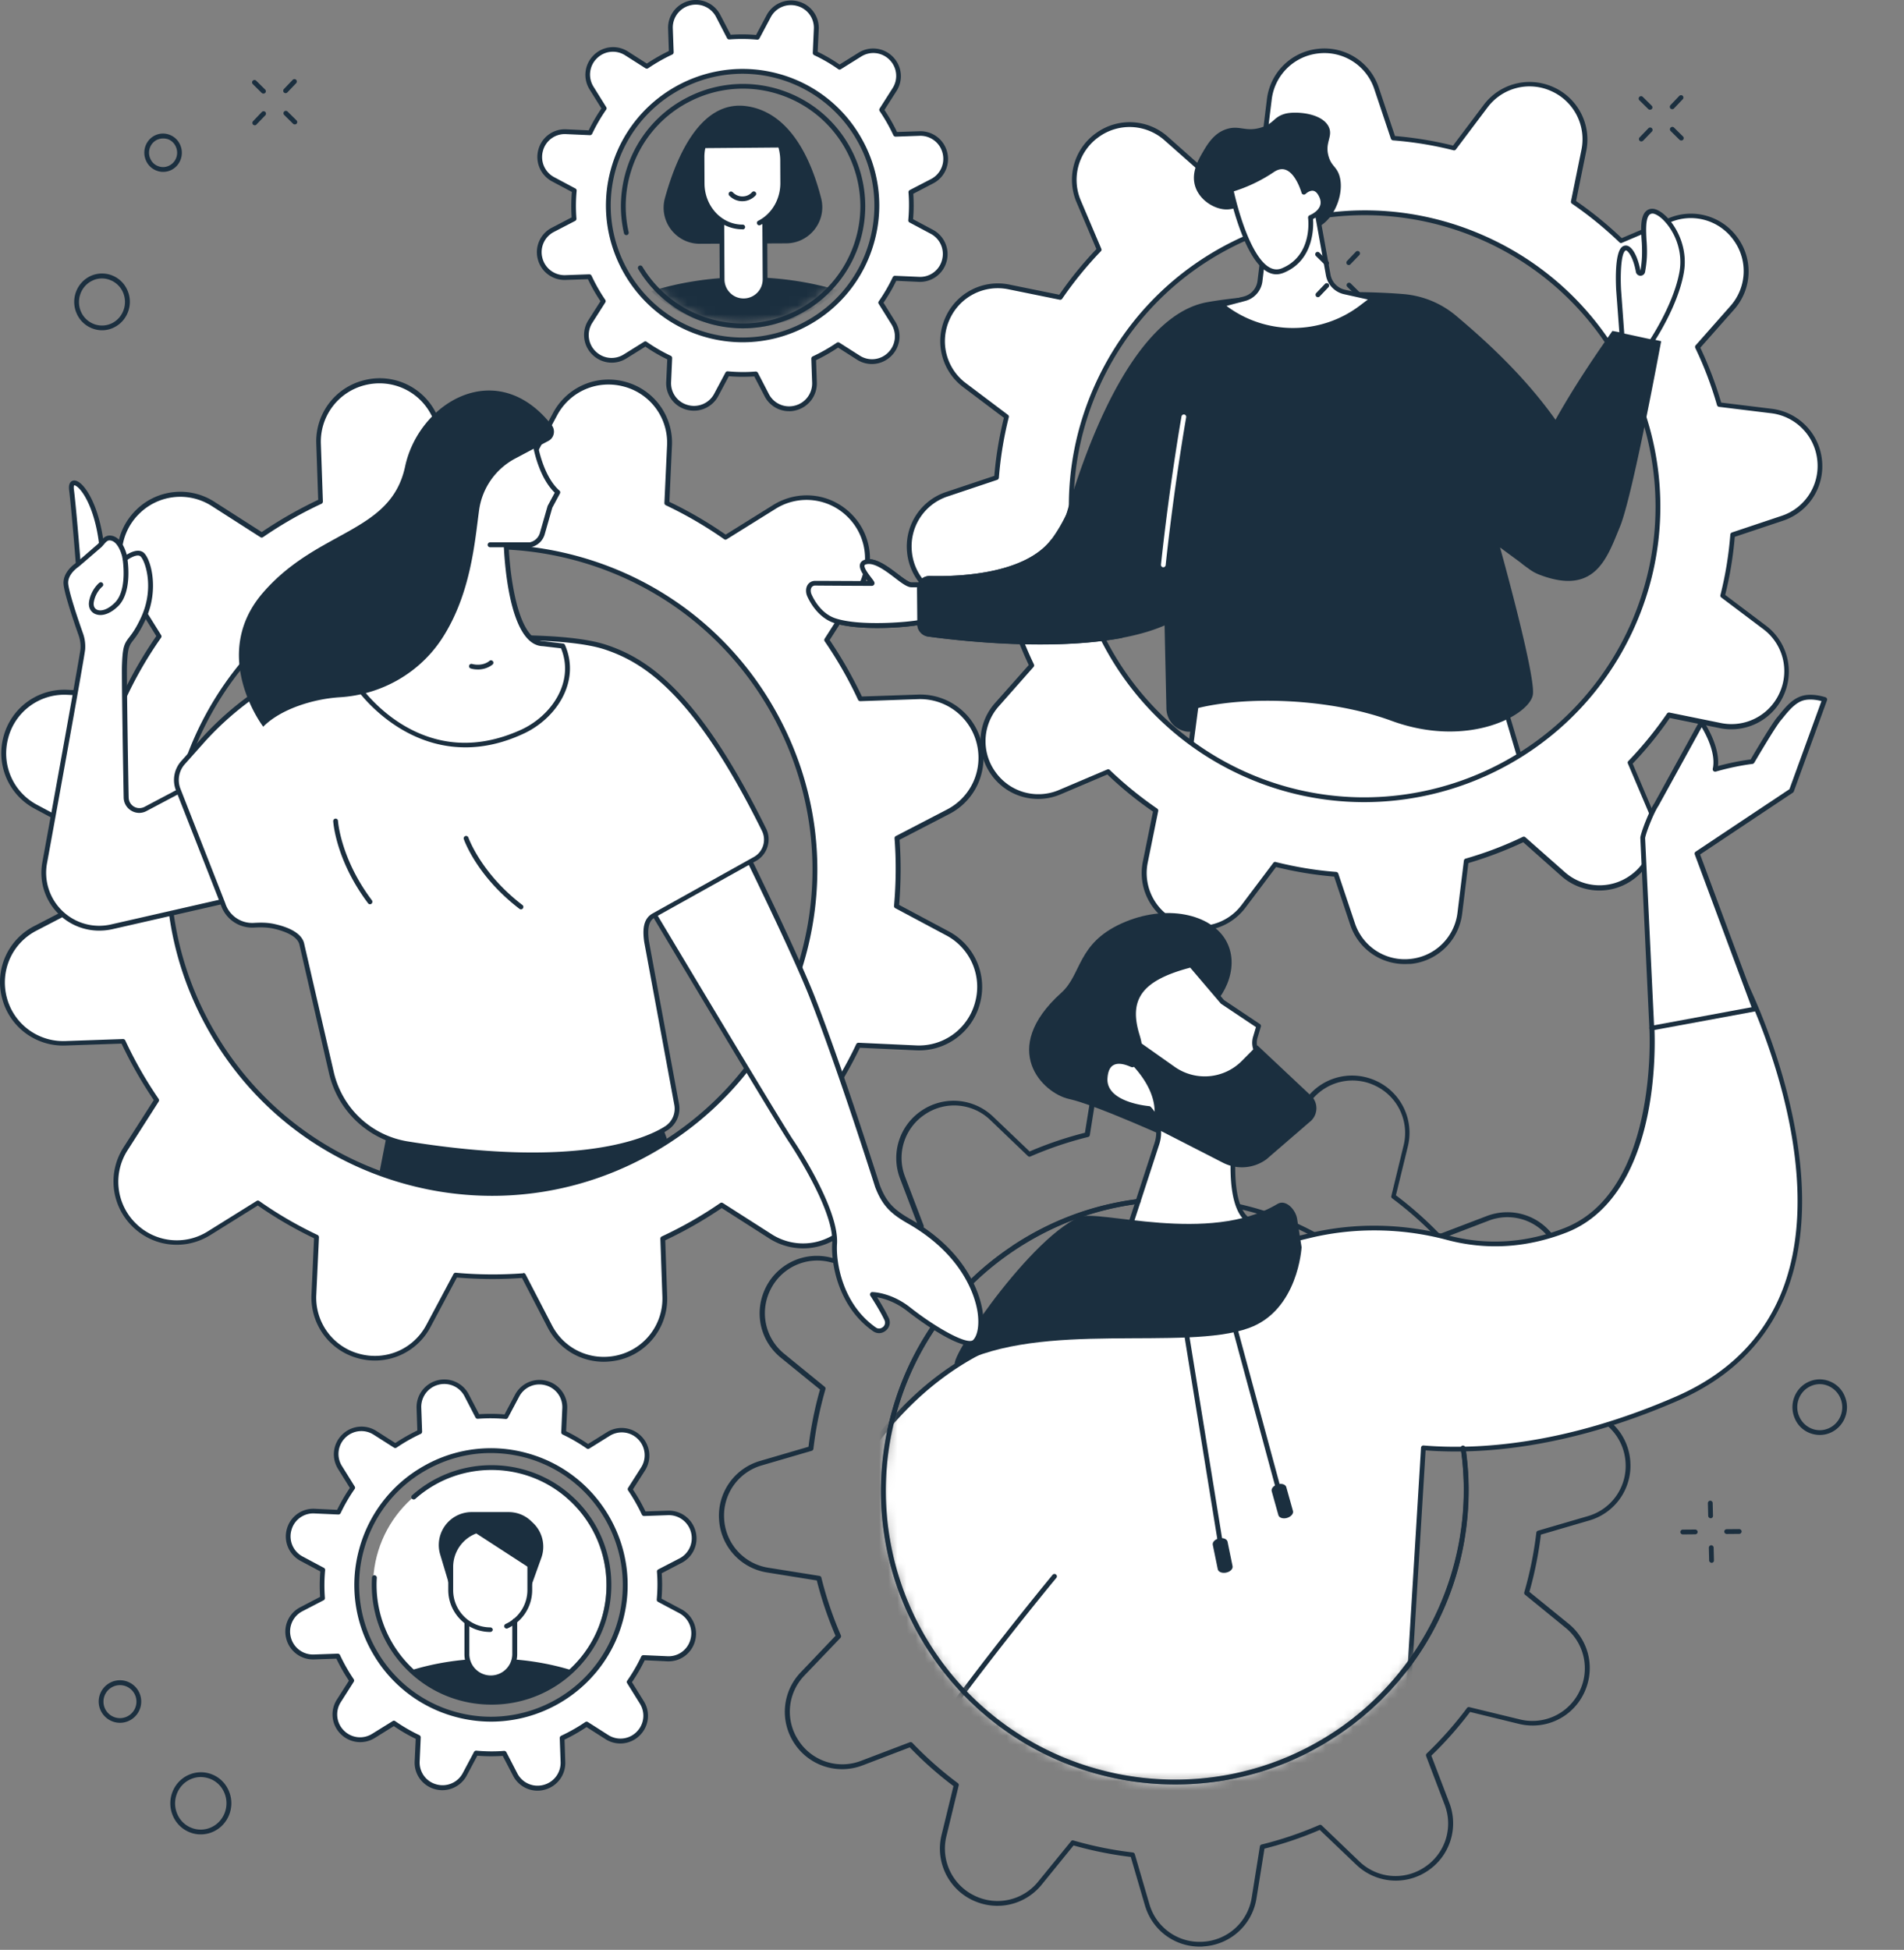 <svg xmlns="http://www.w3.org/2000/svg" width="209" height="214" fill="none" viewBox="0 0 209 214"><rect x="0" y="0" width="209" height="214" fill="#808080" stroke="none"/><path fill="#fff" d="m167.81 86.495-3.549-11.944-32.222-2.895-2.113 16.123c.011 0 33.028 6.981 37.884-1.284Z"/><path fill="#1B2F3F" d="M153.778 90.814c-10.578 0-23.058-2.592-23.899-2.767-.14-.023-.222-.151-.21-.292l2.113-16.122c.024-.14.152-.246.28-.234l32.223 2.895a.277.277 0 0 1 .233.187l3.549 11.944c.024.07.012.14-.023.21-1.88 3.175-7.705 4.18-14.266 4.18Zm-23.549-3.234c2.978.607 32.608 6.386 37.301-1.12l-3.455-11.664-31.791-2.848-2.055 15.632Z"/><path fill="#fff" d="m105.9 42.317 4.588 3.456a40.119 40.119 0 0 0-1.097 6.666l-5.441 1.822a6.058 6.058 0 0 0-4.11 6.362 6.07 6.07 0 0 0 5.301 5.418l5.709.7a40.86 40.86 0 0 0 2.393 6.316l-3.806 4.308a6.065 6.065 0 0 0-.385 7.565 6.054 6.054 0 0 0 7.297 2.032l5.277-2.242a40.304 40.304 0 0 0 5.242 4.261l-1.144 5.628a6.063 6.063 0 0 0 3.456 6.748 6.057 6.057 0 0 0 7.343-1.891l3.456-4.589c2.218.56 4.448.923 6.666 1.098l1.821 5.44a6.06 6.06 0 0 0 6.363 4.11 6.07 6.07 0 0 0 5.417-5.301l.701-5.709a40.856 40.856 0 0 0 6.316-2.393l4.308 3.806a6.064 6.064 0 0 0 7.565.385 6.053 6.053 0 0 0 2.031-7.296l-2.241-5.277a40.309 40.309 0 0 0 4.261-5.242l5.627 1.144a6.061 6.061 0 0 0 6.748-3.456 6.055 6.055 0 0 0-1.891-7.344l-4.588-3.455c.56-2.218.922-4.448 1.097-6.666l5.441-1.822a6.058 6.058 0 0 0 4.109-6.363 6.069 6.069 0 0 0-5.3-5.417l-5.709-.7a40.861 40.861 0 0 0-2.393-6.316l3.806-4.308a6.065 6.065 0 0 0 .385-7.565 6.054 6.054 0 0 0-7.297-2.032l-5.277 2.242a40.32 40.32 0 0 0-5.242-4.262l1.144-5.627a6.063 6.063 0 0 0-3.455-6.748 6.057 6.057 0 0 0-7.344 1.891l-3.456 4.589a40.096 40.096 0 0 0-6.666-1.098l-1.821-5.44a6.059 6.059 0 0 0-6.363-4.11 6.07 6.07 0 0 0-5.417 5.3l-.701 5.71a40.846 40.846 0 0 0-6.316 2.393L128 15.232a6.064 6.064 0 0 0-7.565-.385 6.053 6.053 0 0 0-2.031 7.296l2.241 5.277a40.378 40.378 0 0 0-4.261 5.242l-5.627-1.144a6.061 6.061 0 0 0-6.748 3.456 6.086 6.086 0 0 0 1.891 7.343Zm14.523.035c7.297-16.216 26.362-23.442 42.578-16.146 16.217 7.297 23.443 26.362 16.147 42.578C171.851 85 152.786 92.227 136.57 84.93c-16.217-7.296-23.455-26.361-16.147-42.578Z"/><path fill="#1B2F3F" d="M154.198 105.805a6.292 6.292 0 0 1-5.989-4.32l-1.763-5.277a40.53 40.53 0 0 1-6.374-1.05l-3.351 4.448c-1.786 2.381-4.939 3.187-7.659 1.973a6.3 6.3 0 0 1-3.607-7.04l1.109-5.464A39.741 39.741 0 0 1 121.555 85l-5.113 2.172a6.29 6.29 0 0 1-7.612-2.125 6.296 6.296 0 0 1 .397-7.892l3.701-4.168a41.28 41.28 0 0 1-2.289-6.024l-5.533-.677a6.31 6.31 0 0 1-5.534-5.65 6.3 6.3 0 0 1 4.296-6.644l5.277-1.763c.175-2.113.525-4.25 1.051-6.374l-4.448-3.35a6.307 6.307 0 0 1-1.973-7.66 6.294 6.294 0 0 1 7.04-3.607l5.463 1.11a39.747 39.747 0 0 1 4.075-5.01l-2.172-5.113a6.292 6.292 0 0 1 2.125-7.612 6.296 6.296 0 0 1 7.892.397l4.168 3.701a41.277 41.277 0 0 1 6.024-2.288l.678-5.534a6.308 6.308 0 0 1 5.65-5.534 6.287 6.287 0 0 1 6.643 4.296l1.763 5.277a40.31 40.31 0 0 1 6.374 1.051l3.351-4.448c1.786-2.382 4.939-3.187 7.659-1.973a6.3 6.3 0 0 1 3.607 7.04l-1.109 5.464a40.608 40.608 0 0 1 5.009 4.074l5.113-2.171a6.291 6.291 0 0 1 7.612 2.125 6.296 6.296 0 0 1-.397 7.892l-3.701 4.18a41.27 41.27 0 0 1 2.289 6.023l5.533.678a6.308 6.308 0 0 1 5.534 5.65 6.3 6.3 0 0 1-4.296 6.643l-5.277 1.763a40.455 40.455 0 0 1-1.051 6.374l4.448 3.351a6.307 6.307 0 0 1 1.973 7.659 6.3 6.3 0 0 1-7.04 3.607l-5.463-1.109a39.748 39.748 0 0 1-4.075 5.009l2.172 5.113a6.291 6.291 0 0 1-2.125 7.612 6.296 6.296 0 0 1-7.892-.397l-4.168-3.7a42.662 42.662 0 0 1-6.024 2.288l-.678 5.533a6.307 6.307 0 0 1-5.65 5.534c-.222 0-.432.012-.654.012Zm-14.22-11.208c.024 0 .047 0 .059.012 2.206.549 4.424.922 6.631 1.086a.284.284 0 0 1 .233.175l1.822 5.44a5.756 5.756 0 0 0 6.082 3.935 5.79 5.79 0 0 0 5.184-5.079l.7-5.709a.263.263 0 0 1 .187-.222 39.825 39.825 0 0 0 6.269-2.381.268.268 0 0 1 .292.035l4.308 3.806a5.77 5.77 0 0 0 7.239.362 5.768 5.768 0 0 0 1.949-6.982l-2.241-5.277a.233.233 0 0 1 .058-.28 40.93 40.93 0 0 0 4.238-5.207.263.263 0 0 1 .269-.105l5.627 1.144a5.782 5.782 0 0 0 6.456-3.304 5.754 5.754 0 0 0-1.81-7.017l-4.588-3.455c-.081-.059-.128-.175-.093-.269a39.49 39.49 0 0 0 1.086-6.631.282.282 0 0 1 .175-.234l5.44-1.82a5.765 5.765 0 0 0 3.935-6.083 5.789 5.789 0 0 0-5.079-5.184l-5.709-.7a.263.263 0 0 1-.222-.187 39.842 39.842 0 0 0-2.381-6.27.267.267 0 0 1 .035-.292l3.806-4.308a5.77 5.77 0 0 0 .362-7.238 5.769 5.769 0 0 0-6.982-1.95l-5.277 2.242a.234.234 0 0 1-.28-.058 41.014 41.014 0 0 0-5.207-4.238.261.261 0 0 1-.105-.269l1.144-5.627a5.78 5.78 0 0 0-3.304-6.456 5.755 5.755 0 0 0-7.017 1.81l-3.455 4.588c-.059.081-.175.128-.269.093a39.476 39.476 0 0 0-6.631-1.086.285.285 0 0 1-.234-.175l-1.821-5.44a5.764 5.764 0 0 0-6.082-3.935 5.787 5.787 0 0 0-5.184 5.079l-.701 5.709a.26.26 0 0 1-.186.221 39.788 39.788 0 0 0-6.27 2.382.268.268 0 0 1-.292-.035l-4.308-3.806a5.769 5.769 0 0 0-7.238-.362 5.768 5.768 0 0 0-1.95 6.982l2.242 5.277a.234.234 0 0 1-.058.28 40.931 40.931 0 0 0-4.238 5.207.264.264 0 0 1-.269.105l-5.627-1.144a5.78 5.78 0 0 0-6.456 3.304 5.754 5.754 0 0 0 1.809 7.016l4.588 3.456c.082.058.129.175.094.269a39.88 39.88 0 0 0-1.086 6.63.286.286 0 0 1-.175.234l-5.44 1.822a5.765 5.765 0 0 0-3.935 6.082 5.787 5.787 0 0 0 5.079 5.184l5.709.7a.261.261 0 0 1 .221.187 39.845 39.845 0 0 0 2.382 6.27.267.267 0 0 1-.035.291l-3.806 4.308a5.77 5.77 0 0 0-.362 7.239 5.769 5.769 0 0 0 6.982 1.95l5.277-2.242a.234.234 0 0 1 .28.058 41.014 41.014 0 0 0 5.207 4.238.263.263 0 0 1 .105.269l-1.144 5.627a5.78 5.78 0 0 0 3.304 6.456 5.754 5.754 0 0 0 7.016-1.81l3.456-4.588a.25.25 0 0 1 .21-.105Zm9.76-6.561c-4.448 0-8.966-.922-13.274-2.86-16.321-7.344-23.63-26.607-16.275-42.928 3.561-7.904 9.982-13.952 18.096-17.034 8.114-3.07 16.929-2.814 24.833.747 16.321 7.344 23.629 26.607 16.274 42.928-5.417 12.025-17.267 19.147-29.654 19.147Zm.059-64.422c-3.83 0-7.659.701-11.337 2.09-7.973 3.024-14.301 8.978-17.804 16.754-7.226 16.064-.046 35 16.018 42.239 16.065 7.227 35.001.047 42.24-16.018 7.226-16.064.046-35-16.018-42.24a31.958 31.958 0 0 0-13.099-2.825Z"/><path fill="#fff" d="M108.118 64.079s-3.608.129-8.056.117c-.934 0-3.456-3.012-5.067-2.499-1.155.362 1.04 2.335.736 2.335-2.86-.011-5.324-.023-6.211-.023-.7 0-.934.712-.642 1.354.408.91 1.319 2.288 2.813 2.767 2.674.864 7.822.479 9.422.164 3.479-.677 6.246-.724 6.246-.724l.759-3.491Z"/><path fill="#1B2F3F" d="M96.291 68.924c-1.692 0-3.444-.14-4.693-.537-1.74-.56-2.662-2.23-2.977-2.919-.198-.443-.187-.934.035-1.284a.973.973 0 0 1 .852-.432c.84 0 3.106.012 5.768.023-.012-.011-.024-.035-.035-.046-.42-.537-.993-1.284-.83-1.833.047-.152.176-.35.491-.456 1.11-.35 2.51.701 3.631 1.553.572.432 1.237.934 1.506.934 4.401.012 8.009-.117 8.044-.117.082 0 .163.035.21.094a.29.29 0 0 1 .058.222l-.77 3.479c-.023.117-.129.198-.257.21-.023 0-2.779.058-6.199.724-.853.187-2.802.385-4.834.385Zm-6.794-4.658a.469.469 0 0 0-.409.198c-.128.187-.128.502 0 .782.28.63 1.11 2.137 2.65 2.627 2.627.853 7.776.444 9.293.152 2.931-.572 5.371-.7 6.083-.724l.654-2.954c-1.004.036-4.098.117-7.729.106-.455 0-1.062-.456-1.821-1.04-1.028-.782-2.3-1.739-3.164-1.47-.129.035-.14.093-.152.105-.093.28.49 1.027.736 1.354.303.397.42.537.326.735a.301.301 0 0 1-.256.164c-2.849-.012-5.312-.023-6.211-.035.011 0 .011 0 0 0ZM132.519 33.164c4.634-.829 14.581-1.47 21.54-.887a10.286 10.286 0 0 1 5.79 2.393c4.799 4.051 15.679 13.672 16.45 25.545a2.051 2.051 0 0 1-.794 1.75l-.093-.513c-2.615 2.09-5.966 2.487-8.5.292l-2.253-1.658s3.876 13.882 3.608 16.112c-.269 2.23-7.052 6.024-15.539 2.907-6.807-2.499-15.995-2.744-21.424-1.343-.093.023-.327 2.475-.408 2.498-.386.105-.818.035-1.214-.128-.981-.374-1.623-1.32-1.647-2.37l-.35-15.784-11.511-2.219c.012.012 5.569-24.657 16.345-26.595Z"/><path fill="#1B2F3F" d="M182.346 37.449c-.129.654-3.153 17.068-4.53 20.372-1.401 3.386-2.697 7.589-8.803 5.266-9.13-3.48 7.017-25.288 7.974-26.759.035-.047 5.359 1.11 5.359 1.12ZM100.692 68.492l-.035-3.876a1.382 1.382 0 0 1 1.425-1.4c3.14.081 10.554-.176 13.414-4.134 2.405-3.315 3.129-7.308 3.129-7.308s12.13-1.821 14.22 8.009c2.965 13.951-24.797 10.916-30.962 10.075a1.366 1.366 0 0 1-1.191-1.366Z"/><path fill="#fff" d="m178.05 36.819-.374-4.974s-.233-3.806.514-4.518c.549-.525 1.331.712 1.634 2.44.047.292.456.292.502 0 .187-1.133.234-1.95.164-3.105-.07-1.25-.304-3.445.864-3.491 1.167-.047 3.887 3 3.245 6.69-.642 3.689-3.327 7.658-3.327 7.658l-3.222-.7Z"/><path fill="#1B2F3F" d="M181.284 37.787c-.024 0-.035 0-.059-.011l-3.234-.7a.261.261 0 0 1-.21-.234l-.373-4.974c-.035-.653-.199-3.97.595-4.728a.654.654 0 0 1 .654-.163c.677.221 1.202 1.54 1.413 2.743.175-1.086.21-1.88.151-3.047l-.023-.315c-.07-1.11-.152-2.487.42-3.117a.975.975 0 0 1 .712-.327c.514-.024 1.215.408 1.857 1.144 1.074 1.226 2.078 3.409 1.646 5.86-.642 3.702-3.257 7.6-3.374 7.764-.012.059-.094.105-.175.105Zm-2.989-1.179 2.86.619c.479-.747 2.639-4.215 3.199-7.402.397-2.265-.525-4.284-1.529-5.417-.596-.689-1.168-.98-1.448-.969a.496.496 0 0 0-.35.164c-.42.466-.339 1.832-.292 2.743l.023.315c.07 1.214.024 2.032-.175 3.164a.513.513 0 0 1-1.015 0c-.257-1.436-.783-2.241-1.063-2.335-.035-.011-.07-.011-.128.047-.479.455-.514 2.884-.432 4.308l.35 4.763ZM136.523 22.89c-.759-.338-1.144.222-2.265.07-1.191-.163-2.51-1.05-3.001-2.334-.595-1.565.257-3.048.806-3.982.537-.933 1.226-1.972 2.405-2.416 1.553-.584 2.195.315 3.969-.234 1.436-.443 1.331-1.144 2.616-1.506 1.074-.303 4.144-.128 4.833 1.506.432 1.04-.502 1.67-.035 3.21.28.923.724 1.04 1.051 1.752.805 1.775-.199 4.88-2.125 5.92-2.592 1.4-6.958-1.402-8.254-1.986Z"/><path fill="#fff" d="m138.915 25.856-.607 4.962a2.308 2.308 0 0 1-1.716 1.96l-2.557.666.362.269a12.417 12.417 0 0 0 15.037.012l1.319-1.004-3.175-.713a2.309 2.309 0 0 1-1.775-1.856l-1.319-7.32-5.569 3.024Z"/><path fill="#1B2F3F" d="M141.916 36.515c-2.709 0-5.429-.864-7.682-2.58l-.362-.269a.244.244 0 0 1-.093-.256.268.268 0 0 1 .186-.199l2.557-.666a2.032 2.032 0 0 0 1.518-1.739l.607-4.962a.25.25 0 0 1 .14-.198l5.569-3c.07-.036.163-.047.233 0a.26.26 0 0 1 .141.186l1.319 7.32c.152.817.77 1.46 1.576 1.646l3.175.713a.265.265 0 0 1 .106.466l-1.32 1.005a12.831 12.831 0 0 1-7.67 2.533Zm-7.285-2.942c4.32 3.245 10.332 3.234 14.64-.035l.876-.666-2.616-.583a2.585 2.585 0 0 1-1.984-2.067l-1.249-6.958-5.137 2.755-.584 4.834a2.553 2.553 0 0 1-1.915 2.183l-2.031.537Z"/><path fill="#fff" d="M143.854 23.871s1.961-.735 1.226-2.358c-.736-1.623-1.938-.42-1.938-.42s-1.109-3.993-3.456-2.417c-2.335 1.576-4.553 2.148-4.553 2.148s.829 4.016 2.3 6.69c.887 1.61 2.019 2.732 3.35 2.195 3.655-1.495 3.071-5.838 3.071-5.838Z"/><path fill="#1B2F3F" d="M140.106 30.105c-1.015 0-1.984-.829-2.895-2.475-1.483-2.673-2.3-6.596-2.335-6.76a.264.264 0 0 1 .187-.303c.023 0 2.206-.584 4.471-2.113.619-.409 1.214-.514 1.787-.304 1.074.397 1.704 1.822 1.949 2.51.245-.151.607-.303.993-.233.432.082.793.409 1.05.98.234.503.245.981.07 1.425-.268.654-.922 1.05-1.249 1.203.059.898.094 4.553-3.234 5.907-.28.105-.537.163-.794.163ZM135.436 21c.199.899.981 4.133 2.23 6.375.993 1.786 2.008 2.486 3.024 2.078 3.409-1.39 2.919-5.383 2.895-5.546a.285.285 0 0 1 .164-.28c.012 0 .864-.339 1.132-.992.129-.304.105-.643-.058-1.005-.187-.408-.409-.642-.665-.688-.421-.07-.841.338-.841.338a.264.264 0 0 1-.257.07.255.255 0 0 1-.187-.186c-.011-.024-.595-2.102-1.739-2.522-.409-.152-.841-.07-1.308.245a16.898 16.898 0 0 1-4.39 2.113Z"/><path fill="#fff" d="M127.696 62.258h-.023c-.14-.012-.245-.14-.234-.292.934-8.78 2.242-16.193 2.254-16.263a.263.263 0 0 1 .303-.21c.14.023.234.163.21.303-.011.07-1.319 7.472-2.253 16.228a.264.264 0 0 1-.257.234ZM33.119 171.079l2.323 1.237a18.275 18.275 0 0 0-.023 3.094l-2.323 1.202a2.774 2.774 0 0 0-1.413 3.164 2.762 2.762 0 0 0 2.778 2.067l2.627-.094c.432.934.946 1.833 1.53 2.685l-1.413 2.219a2.77 2.77 0 0 0 3.806 3.841l2.23-1.39c.84.584 1.728 1.109 2.673 1.553l-.116 2.627a2.778 2.778 0 0 0 5.23 1.424l1.238-2.323c1.038.093 2.078.105 3.093.023l1.203 2.324a2.774 2.774 0 0 0 3.164 1.412 2.76 2.76 0 0 0 2.066-2.778l-.093-2.627a18.482 18.482 0 0 0 2.685-1.53l2.218 1.413a2.77 2.77 0 0 0 3.841-3.806l-1.39-2.23c.585-.84 1.11-1.728 1.554-2.673l2.626.116a2.776 2.776 0 0 0 2.802-2.043 2.782 2.782 0 0 0-1.377-3.187l-2.324-1.237c.094-1.039.105-2.078.024-3.094l2.323-1.203a2.773 2.773 0 0 0 1.413-3.164 2.761 2.761 0 0 0-2.779-2.066l-2.627.093a18.494 18.494 0 0 0-1.53-2.685l1.414-2.218a2.77 2.77 0 0 0-3.806-3.841l-2.23 1.389a18.361 18.361 0 0 0-2.674-1.552l.117-2.627a2.777 2.777 0 0 0-2.043-2.802 2.782 2.782 0 0 0-3.187 1.377l-1.238 2.324a18.284 18.284 0 0 0-3.094-.024l-1.202-2.323a2.773 2.773 0 0 0-3.164-1.413 2.761 2.761 0 0 0-2.067 2.779l.094 2.627c-.934.432-1.833.945-2.685 1.529l-2.219-1.412a2.77 2.77 0 0 0-3.84 3.806l1.389 2.229a18.361 18.361 0 0 0-1.553 2.674l-2.627-.117a2.778 2.778 0 0 0-2.802 2.043 2.798 2.798 0 0 0 1.378 3.188Zm6.573-1.016c2.148-7.846 10.25-12.469 18.107-10.321 7.857 2.148 12.469 10.251 10.32 18.108-2.147 7.845-10.25 12.469-18.107 10.32-7.857-2.159-12.468-10.262-10.32-18.107Z"/><path fill="#1B2F3F" d="M59.002 196.53a3.013 3.013 0 0 1-2.685-1.647l-1.132-2.171c-.911.058-1.857.058-2.79-.023l-1.157 2.171a3.036 3.036 0 0 1-3.49 1.506 3.009 3.009 0 0 1-2.23-3.07l.117-2.452a18.779 18.779 0 0 1-2.405-1.401l-2.078 1.296a3.024 3.024 0 0 1-3.771-.444 3.02 3.02 0 0 1-.397-3.771l1.319-2.066a18.989 18.989 0 0 1-1.378-2.417l-2.451.082a3.027 3.027 0 0 1-3.048-2.265 3.013 3.013 0 0 1 1.542-3.467l2.171-1.133a18.56 18.56 0 0 1 .023-2.79l-2.171-1.156a3.037 3.037 0 0 1-1.506-3.491 3.01 3.01 0 0 1 3.07-2.23l2.452.117c.409-.84.887-1.658 1.4-2.405l-1.295-2.078a3.025 3.025 0 0 1 .444-3.771 3.021 3.021 0 0 1 3.77-.397l2.067 1.319c.77-.513 1.588-.98 2.417-1.377l-.082-2.452a3.037 3.037 0 0 1 2.265-3.047 3.02 3.02 0 0 1 3.467 1.541l1.133 2.171c.91-.058 1.856-.058 2.79.024l1.156-2.172a3.037 3.037 0 0 1 3.49-1.506 3.01 3.01 0 0 1 2.23 3.071l-.116 2.451c.84.409 1.658.888 2.405 1.401l2.078-1.295a3.024 3.024 0 0 1 3.77.443 3.02 3.02 0 0 1 .398 3.771l-1.32 2.067c.514.77.981 1.587 1.378 2.416l2.452-.081a3.028 3.028 0 0 1 3.047 2.264 3.014 3.014 0 0 1-1.541 3.468l-2.172 1.132c.059.911.059 1.857-.023 2.791l2.172 1.155a3.037 3.037 0 0 1 1.506 3.491 3.01 3.01 0 0 1-3.07 2.23l-2.453-.117a18.719 18.719 0 0 1-1.4 2.405l1.295 2.078a3.024 3.024 0 0 1-.443 3.771 3.02 3.02 0 0 1-3.771.397l-2.067-1.319a18.95 18.95 0 0 1-2.416 1.378l.081 2.451a3.036 3.036 0 0 1-2.264 3.047 2.901 2.901 0 0 1-.783.106Zm-3.654-4.367c.093 0 .187.059.234.14l1.202 2.324a2.5 2.5 0 0 0 2.872 1.272 2.51 2.51 0 0 0 1.88-2.522l-.094-2.626c0-.106.059-.199.152-.246.922-.432 1.81-.934 2.65-1.506a.266.266 0 0 1 .292 0l2.218 1.413a2.492 2.492 0 0 0 3.117-.327c.841-.829.993-2.113.362-3.117l-1.389-2.23a.246.246 0 0 1 .012-.292 18.297 18.297 0 0 0 1.53-2.638.271.271 0 0 1 .244-.152l2.627.117a2.48 2.48 0 0 0 2.534-1.845 2.503 2.503 0 0 0-1.238-2.884l-2.323-1.237a.26.26 0 0 1-.14-.257c.093-1.027.105-2.055.023-3.047a.26.26 0 0 1 .14-.257l2.323-1.202a2.501 2.501 0 0 0 1.273-2.872 2.52 2.52 0 0 0-2.522-1.88l-2.627.093a.271.271 0 0 1-.245-.152 19.167 19.167 0 0 0-1.506-2.65.265.265 0 0 1 0-.292l1.413-2.218a2.491 2.491 0 0 0-.327-3.117 2.494 2.494 0 0 0-3.117-.362l-2.23 1.389a.245.245 0 0 1-.292-.011 18.344 18.344 0 0 0-2.639-1.53.271.271 0 0 1-.151-.245l.116-2.627a2.48 2.48 0 0 0-1.844-2.533 2.502 2.502 0 0 0-2.884 1.237l-1.237 2.324a.26.26 0 0 1-.257.14 17.644 17.644 0 0 0-3.047-.023.26.26 0 0 1-.257-.141l-1.203-2.323a2.5 2.5 0 0 0-2.872-1.272 2.51 2.51 0 0 0-1.88 2.521l.094 2.627a.271.271 0 0 1-.152.245c-.922.432-1.81.934-2.65 1.506a.263.263 0 0 1-.292 0l-2.218-1.412a2.492 2.492 0 0 0-3.117.327 2.493 2.493 0 0 0-.362 3.117l1.39 2.23a.246.246 0 0 1-.012.292 18.297 18.297 0 0 0-1.53 2.638.273.273 0 0 1-.245.152l-2.627-.117a2.472 2.472 0 0 0-2.533 1.845 2.501 2.501 0 0 0 1.237 2.883l2.324 1.238a.26.26 0 0 1 .14.257 17.723 17.723 0 0 0-.024 3.047.26.26 0 0 1-.14.257l-2.323 1.202a2.501 2.501 0 0 0-1.273 2.872 2.512 2.512 0 0 0 2.522 1.88l2.627-.094c.105 0 .199.059.245.152.432.923.934 1.81 1.506 2.65a.265.265 0 0 1 0 .292l-1.412 2.218a2.493 2.493 0 0 0 .327 3.118c.828.84 2.113.992 3.117.362l2.241-1.39a.246.246 0 0 1 .292.012 18.246 18.246 0 0 0 2.639 1.529c.093.047.151.14.151.246l-.116 2.626a2.48 2.48 0 0 0 1.844 2.534 2.503 2.503 0 0 0 2.884-1.238l1.237-2.323a.26.26 0 0 1 .257-.14c1.028.093 2.055.105 3.047.023 0 .012 0 0 .012 0Zm-1.448-3.21c-1.307 0-2.638-.175-3.957-.537a14.932 14.932 0 0 1-9.072-7.04 14.869 14.869 0 0 1-1.436-11.383 14.93 14.93 0 0 1 7.04-9.072 14.867 14.867 0 0 1 11.383-1.436c7.974 2.184 12.69 10.449 10.507 18.423-1.82 6.667-7.88 11.045-14.465 11.045Zm-.023-29.479c-2.475 0-4.927.642-7.145 1.903a14.39 14.39 0 0 0-6.795 8.744 14.39 14.39 0 0 0 1.39 10.986 14.388 14.388 0 0 0 8.744 6.795c1.273.35 2.557.514 3.818.514 6.362 0 12.2-4.227 13.963-10.648 2.101-7.694-2.44-15.667-10.134-17.781a14.934 14.934 0 0 0-3.841-.513Z"/><path fill="#fff" d="M66.567 174.009c0-7.075-5.733-12.819-12.808-12.819s-12.807 5.732-12.807 12.819c0 7.075 5.733 12.819 12.807 12.819 7.087-.012 12.808-5.744 12.808-12.819Z"/><path fill="#1B2F3F" d="M62.784 183.325a12.87 12.87 0 0 1-8.838 3.514 12.82 12.82 0 0 1-8.838-3.514c2.674-.829 5.663-1.296 8.838-1.296 3.176 0 6.165.467 8.838 1.296ZM49.825 166.525a3.624 3.624 0 0 1 1.95-.572h4.05c.911 0 1.787.339 2.44.957l.223.211a3.6 3.6 0 0 1 .934 3.852l-1.331 3.713-8.57-.059-1.214-4.051a3.624 3.624 0 0 1 1.518-4.051Z"/><path fill="#fff" d="M51.938 168.136c.023-.011.058-.023.058-.023l6.153 3.993v2.405a4.318 4.318 0 0 1-1.646 3.397v3.666a2.63 2.63 0 0 1-2.627 2.627 2.63 2.63 0 0 1-2.627-2.627v-3.572a4.328 4.328 0 0 1-1.774-3.491v-2.545a4.185 4.185 0 0 1 2.463-3.83Z"/><path fill="#1B2F3F" d="M53.806 179.111a4.61 4.61 0 0 1-4.6-4.6v-2.545a4.467 4.467 0 0 1 4.46-4.46h4.483c.14 0 .268.117.268.269v6.748a4.625 4.625 0 0 1-2.696 4.191.27.27 0 0 1-.35-.129.27.27 0 0 1 .128-.35 4.097 4.097 0 0 0 2.393-3.712v-6.48h-4.215a3.936 3.936 0 0 0-3.934 3.935v2.556a4.086 4.086 0 0 0 4.075 4.075c.14 0 .268.117.268.268-.012.117-.128.234-.28.234Z"/><path fill="#1B2F3F" d="M53.946 187.085a13.05 13.05 0 0 1-9.223-3.783 13.123 13.123 0 0 1-3.887-10.169.262.262 0 0 1 .28-.245c.14.012.257.128.245.28a12.594 12.594 0 0 0 3.736 9.76 12.535 12.535 0 0 0 8.861 3.631h.093a12.512 12.512 0 0 0 8.897-3.759 12.51 12.51 0 0 0 3.63-8.943 12.513 12.513 0 0 0-3.759-8.896c-4.717-4.658-12.282-4.857-17.232-.455a.273.273 0 0 1-.373-.024.271.271 0 0 1 .023-.373c5.148-4.577 13.04-4.378 17.956.478a13.055 13.055 0 0 1 3.91 9.27 13.053 13.053 0 0 1-3.782 9.317 13.057 13.057 0 0 1-9.27 3.911h-.105Z"/><path fill="#1B2F3F" d="M53.876 184.469a2.902 2.902 0 0 1-2.895-2.895v-3.479c0-.14.116-.269.268-.269.14 0 .268.117.268.269v3.479a2.359 2.359 0 0 0 4.717 0v-3.666c0-.14.117-.268.269-.268.151 0 .268.116.268.268v3.666c-.011 1.6-1.307 2.895-2.895 2.895ZM131.701 213.645c-2.79 0-5.23-1.81-6.024-4.53l-1.553-5.312a41.266 41.266 0 0 1-6.281-1.261l-3.491 4.296c-1.868 2.3-5.02 2.977-7.682 1.67a6.262 6.262 0 0 1-3.315-7.122l1.307-5.359a39.925 39.925 0 0 1-4.798-4.249l-5.172 1.973a6.27 6.27 0 0 1-7.484-2.393 6.26 6.26 0 0 1 .69-7.823l3.817-4.004a40.416 40.416 0 0 1-2.055-6.071l-5.452-.876a6.255 6.255 0 0 1-5.277-5.814 6.257 6.257 0 0 1 4.506-6.432l5.312-1.553a41.265 41.265 0 0 1 1.261-6.281l-4.296-3.491c-2.3-1.868-2.977-5.02-1.67-7.682a6.264 6.264 0 0 1 7.122-3.316l5.359 1.308a40.083 40.083 0 0 1 4.249-4.798l-1.973-5.172a6.27 6.27 0 0 1 2.394-7.484 6.26 6.26 0 0 1 7.822.689l4.004 3.818a40.372 40.372 0 0 1 6.071-2.055l.876-5.452a6.255 6.255 0 0 1 5.814-5.277 6.256 6.256 0 0 1 6.433 4.506l1.552 5.312c2.113.257 4.227.677 6.281 1.261l3.491-4.296c1.868-2.3 5.02-2.977 7.682-1.67a6.264 6.264 0 0 1 3.316 7.122l-1.308 5.359a40.203 40.203 0 0 1 4.799 4.249l5.171-1.973c2.767-1.05 5.85-.07 7.484 2.394a6.26 6.26 0 0 1-.689 7.822l-3.817 4.004a40.367 40.367 0 0 1 2.054 6.071l5.452.876a6.254 6.254 0 0 1 5.277 5.814 6.255 6.255 0 0 1-4.506 6.432l-5.312 1.553a41.241 41.241 0 0 1-1.261 6.281l4.296 3.491c2.3 1.868 2.977 5.02 1.67 7.682-1.308 2.662-4.25 4.016-7.122 3.316l-5.358-1.308a40.986 40.986 0 0 1-4.25 4.798l1.973 5.172a6.27 6.27 0 0 1-2.393 7.484 6.26 6.26 0 0 1-7.822-.689l-4.005-3.818a40.372 40.372 0 0 1-6.071 2.055l-.875 5.452a6.255 6.255 0 0 1-5.814 5.277c-.141.024-.269.024-.409.024Zm-13.951-11.663c.023 0 .046 0 .07.011a40.019 40.019 0 0 0 6.526 1.319.263.263 0 0 1 .222.187l1.599 5.476a5.72 5.72 0 0 0 5.896 4.133 5.745 5.745 0 0 0 5.335-4.834l.899-5.627a.248.248 0 0 1 .199-.21 39.847 39.847 0 0 0 6.316-2.137.25.25 0 0 1 .28.047l4.121 3.946a5.716 5.716 0 0 0 7.168.631 5.723 5.723 0 0 0 2.195-6.853l-2.031-5.336a.274.274 0 0 1 .058-.28 40.448 40.448 0 0 0 4.425-4.997c.058-.082.175-.128.268-.093l5.534 1.342a5.731 5.731 0 0 0 6.527-3.035 5.738 5.738 0 0 0-1.53-7.04l-4.425-3.608a.256.256 0 0 1-.081-.28 40.253 40.253 0 0 0 1.319-6.526.263.263 0 0 1 .187-.222l5.475-1.599a5.727 5.727 0 0 0 4.133-5.896 5.745 5.745 0 0 0-4.833-5.335l-5.628-.899a.25.25 0 0 1-.21-.199 39.809 39.809 0 0 0-2.136-6.316.269.269 0 0 1 .047-.292l3.946-4.121a5.717 5.717 0 0 0 .63-7.168 5.723 5.723 0 0 0-6.853-2.195l-5.3 2.031a.275.275 0 0 1-.281-.058 39.656 39.656 0 0 0-4.996-4.425c-.082-.058-.129-.175-.094-.268l1.343-5.534a5.729 5.729 0 0 0-3.036-6.526 5.737 5.737 0 0 0-7.04 1.529l-3.607 4.425a.255.255 0 0 1-.28.082 40.43 40.43 0 0 0-6.526-1.32.26.26 0 0 1-.222-.187l-1.6-5.475a5.728 5.728 0 0 0-5.895-4.133 5.745 5.745 0 0 0-5.336 4.833l-.899 5.628a.246.246 0 0 1-.198.21 39.775 39.775 0 0 0-6.316 2.136.25.25 0 0 1-.281-.046l-4.121-3.946a5.716 5.716 0 0 0-7.168-.631 5.723 5.723 0 0 0-2.195 6.853l2.031 5.336a.272.272 0 0 1-.058.28 39.653 39.653 0 0 0-4.425 4.997c-.058.081-.175.128-.268.093l-5.534-1.343a5.73 5.73 0 0 0-6.526 3.036 5.737 5.737 0 0 0 1.53 7.04l4.424 3.607c.082.07.117.175.082.28a40.43 40.43 0 0 0-1.32 6.527.264.264 0 0 1-.186.222l-5.476 1.599a5.727 5.727 0 0 0-4.133 5.896 5.745 5.745 0 0 0 4.834 5.335l5.627.899a.248.248 0 0 1 .21.199 39.896 39.896 0 0 0 2.136 6.316.269.269 0 0 1-.046.291l-3.946 4.122a5.716 5.716 0 0 0-.63 7.168 5.723 5.723 0 0 0 6.852 2.195l5.336-2.032a.274.274 0 0 1 .28.059 39.564 39.564 0 0 0 4.997 4.425c.081.058.128.175.093.268l-1.342 5.534a5.729 5.729 0 0 0 3.035 6.526 5.737 5.737 0 0 0 7.04-1.529l3.607-4.425c.024-.058.105-.093.176-.093Zm11.266-6.13c-10.449 0-20.711-5.055-26.911-14.395-3.549-5.347-5.393-11.499-5.393-17.769 0-2.148.21-4.296.642-6.444 1.704-8.441 6.596-15.714 13.764-20.489 7.18-4.764 15.773-6.457 24.225-4.752 8.441 1.704 15.715 6.596 20.49 13.764a32.022 32.022 0 0 1 5.382 17.793c0 10.449-5.055 20.711-14.395 26.91a32.05 32.05 0 0 1-17.804 5.382Zm-31.78-32.175c0 6.176 1.81 12.223 5.313 17.488 9.678 14.571 29.409 18.552 43.979 8.873 9.188-6.106 14.161-16.193 14.161-26.478a31.573 31.573 0 0 0-5.288-17.501c-4.694-7.063-11.85-11.873-20.151-13.542-8.301-1.682-16.765-.012-23.828 4.67-7.063 4.693-11.873 11.849-13.543 20.15a31.661 31.661 0 0 0-.642 6.34Z"/><mask id="mask0_207_1209" width="132" height="128" x="77" y="68" maskUnits="userSpaceOnUse" style="mask-type:luminance"><path fill="#fff" d="M180.035 71.376 101.02 93.138 77.799 131.99l20.524 22.451c-2.627 8.791-1.47 18.633 3.993 26.875 9.772 14.722 29.63 18.727 44.341 8.943 8.884-5.896 13.858-15.469 14.266-25.358l30.495-5.662L209 122.033l-4.495-53.237-24.47 2.58Z"/></mask><g mask="url(#mask0_207_1209)"><path fill="#1B2F3F" d="M128.829 125.15s-8.581-3.911-11.465-4.53c-2.883-.619-7.798-5.429-.864-11.663 2.254-2.02 1.717-5.382 6.597-7.6 4.88-2.219 9.935-1.039 11.534 1.973 1.6 3.012-.513 6.771-2.65 7.892-2.148 1.121-3.152 13.928-3.152 13.928Z"/><path fill="#fff" d="m125 131.618-2.335 7.145s16.017-.969 15.399-3.339c-.175-.678-.584-1.156-1.086-1.518-2.463-1.751-1.459-9.013-1.459-9.013l4.261-3.608a1.987 1.987 0 0 0 .35-2.65l-2.078-3.024a2.052 2.052 0 0 1-.28-1.739l.373-1.249-3.969-2.65-3.456-4.052c-5.522 1.413-7.203 3.608-5.896 7.776.829 2.673-.548 3.199-.548 3.199s-2.779-1.53-2.977 1.436c-.199 2.977 4.821 3.339 4.821 3.339a3.865 3.865 0 0 1 .876 3.841L125 131.618Z"/><path fill="#1B2F3F" d="M122.664 139.031a.25.25 0 0 1-.21-.105.266.266 0 0 1-.046-.245l2.335-7.145 1.996-6.118a3.552 3.552 0 0 0-.747-3.502c-.759-.07-5.161-.619-4.962-3.608.058-.934.374-1.576.946-1.879.84-.456 1.926-.024 2.3.163.256-.175.922-.829.303-2.825-.595-1.926-.56-3.456.105-4.658.852-1.53 2.755-2.627 5.978-3.456a.292.292 0 0 1 .268.082l3.433 4.027 3.934 2.627c.093.059.14.187.105.292l-.374 1.249a1.792 1.792 0 0 0 .246 1.518l2.078 3.024c.654.957.49 2.253-.397 3l-4.18 3.538c-.105.864-.794 7.133 1.366 8.662.607.432 1.016.993 1.179 1.67a.811.811 0 0 1-.151.7c-1.507 2.067-14.057 2.872-15.493 2.966 0 .023 0 .023-.012.023Zm.176-22.275c-.211 0-.421.035-.608.14-.396.21-.618.7-.665 1.447-.175 2.674 4.53 3.048 4.577 3.059.07 0 .128.035.175.082a4.104 4.104 0 0 1 .934 4.098l-4.203 12.9c4.063-.268 13.601-1.202 14.71-2.72.093-.117.082-.21.07-.268-.14-.549-.467-1.004-.981-1.366-2.556-1.822-1.611-8.966-1.564-9.27a.294.294 0 0 1 .093-.163l4.262-3.608a1.718 1.718 0 0 0 .303-2.3l-2.078-3.024a2.312 2.312 0 0 1-.315-1.973l.315-1.062-3.806-2.545c-.023-.012-.035-.035-.058-.047l-3.351-3.934c-2.977.782-4.728 1.786-5.487 3.152-.607 1.086-.631 2.44-.07 4.249.899 2.872-.642 3.491-.701 3.515a.296.296 0 0 1-.222-.012c-.023.012-.688-.35-1.33-.35Z"/><path fill="#1B2F3F" d="m123.528 113.265 5.406 3.817a5.731 5.731 0 0 0 7.39-.653l1.693-1.705 6.024 5.662a1.916 1.916 0 0 1-.327 2.791l-4.705 4.062a4.557 4.557 0 0 1-4.763.374l-7.822-4.004s1.541-2.791-2.137-6.725c-3.677-3.923-.759-3.619-.759-3.619Z"/><path fill="#fff" d="m191.464 107.754-10.157 5.091s1.168 18.049-9.515 22.182c-5.137 1.984-9.632 1.669-12.901.794-4.961-1.32-10.157-1.425-15.153-.222l-20.046 4.833a28.504 28.504 0 0 0-21.412 22.918c-2.043 12.013-4.26 27.867-4.541 41.41-.047 2.499 2.37 4.297 4.74 3.514l51.778-17.103 1.973-32.293c6.479.537 15.924-.21 27.832-5.405 25.206-10.951 7.402-45.719 7.402-45.719Z"/><path fill="#1B2F3F" d="M101.346 208.741a3.87 3.87 0 0 1-2.288-.759 3.848 3.848 0 0 1-1.576-3.21c.292-13.881 2.627-30.203 4.542-41.446 1.926-11.347 10.414-20.419 21.61-23.127l20.045-4.834c4.95-1.191 10.227-1.12 15.283.222 4.214 1.121 8.499.852 12.737-.794 10.379-4.016 9.363-21.738 9.351-21.925a.262.262 0 0 1 .14-.257l10.157-5.09c.129-.07.281-.012.351.117.093.186 9.736 19.286 4.623 33.576-2.032 5.686-6.118 9.889-12.142 12.516-12.177 5.3-21.738 5.907-27.693 5.452l-1.949 32.024a.285.285 0 0 1-.175.233l-51.778 17.104a4.168 4.168 0 0 1-1.238.198Zm49.49-73.703c-2.382 0-4.74.281-7.028.829l-20.046 4.834a28.189 28.189 0 0 0-21.213 22.707c-1.915 11.231-4.25 27.518-4.53 41.376a3.329 3.329 0 0 0 1.366 2.778 3.324 3.324 0 0 0 3.036.491l51.602-17.046 1.961-32.117c0-.07.035-.14.094-.187a.248.248 0 0 1 .198-.058c5.873.49 15.458-.047 27.716-5.382 5.884-2.569 9.877-6.678 11.862-12.212 4.728-13.228-3.409-30.705-4.483-32.923l-9.76 4.892c.035.887.151 4.985-.771 9.433-1.389 6.678-4.471 11.114-8.919 12.831-4.343 1.681-8.745 1.949-13.065.805a30.893 30.893 0 0 0-8.02-1.051Z"/><path fill="#fff" d="M180.314 91.97c.106-.689 1.004-2.942 1.506-3.677l4.939-8.99s1.985 2.884 1.483 5.149c2.218-.654 4.062-.853 4.062-.853s2.312-3.946 2.954-4.705c.642-.759 1.448-1.89 2.545-2.241 1.098-.35 2.464.128 2.464.128l-3.643 10.005-10.355 6.9 6.339 17.057-11.313 2.09-.981-20.863Z"/><path fill="#1B2F3F" d="M181.318 113.102a.28.28 0 0 1-.163-.059.306.306 0 0 1-.105-.198l-.992-20.875v-.046c.105-.713 1.015-3.001 1.541-3.772l4.938-8.977a.29.29 0 0 1 .222-.14c.093 0 .175.035.233.116.082.117 1.81 2.674 1.588 4.927 1.705-.467 3.152-.677 3.584-.724.386-.665 2.312-3.923 2.919-4.635a8.63 8.63 0 0 0 .28-.338c.607-.748 1.366-1.67 2.394-1.985 1.167-.374 2.568.117 2.626.128.07.024.117.07.152.14.035.059.035.14.012.199l-3.643 10.005a.281.281 0 0 1-.105.129l-10.18 6.783 6.269 16.87a.248.248 0 0 1-.023.222.244.244 0 0 1-.187.128l-11.313 2.09c-.023.012-.035.012-.047.012Zm-.735-21.12.981 20.547 10.705-1.984-6.234-16.765a.261.261 0 0 1 .105-.316l10.286-6.853 3.514-9.666c-.432-.117-1.308-.28-2.032-.059-.864.269-1.576 1.133-2.136 1.822-.094.116-.187.233-.28.338-.631.736-2.907 4.635-2.931 4.67a.284.284 0 0 1-.198.129c-.024 0-1.856.21-4.016.84a.288.288 0 0 1-.257-.058c-.07-.059-.094-.164-.082-.245.374-1.658-.712-3.736-1.214-4.565l-4.728 8.592c0 .012-.012.012-.012.024-.49.712-1.354 2.872-1.471 3.549Z"/><path fill="#fff" d="M83.39 196.098s2.102-41.376 29.047-49.723l7.227 21.878s-25.708 30.553-28.171 40.08c-2.463 9.515-8.102-12.235-8.102-12.235Z"/><path fill="#1B2F3F" d="M83.39 196.366h-.011a.262.262 0 0 1-.245-.28c0-.105.572-10.508 4.436-21.809 2.265-6.643 5.219-12.282 8.768-16.776 4.448-5.628 9.842-9.457 16.041-11.383.14-.047.28.035.327.175.047.14-.035.28-.175.327-13.812 4.273-20.922 17.489-24.459 27.821-3.841 11.219-4.401 21.575-4.413 21.668a.278.278 0 0 1-.269.257ZM91.493 208.59c-.023 0-.058 0-.082-.012a.265.265 0 0 1-.163-.339c3.572-10.402 24.085-35.141 24.295-35.398a.263.263 0 0 1 .374-.035.263.263 0 0 1 .035.374c-.21.245-20.653 24.914-24.202 35.235a.291.291 0 0 1-.257.175Z"/><path fill="#1B2F3F" d="m142.874 136.883-.49-3.105c-.164-1.039-1.25-2.184-2.149-1.647-7.506 4.507-19.707.537-21.773 1.448-5.826 2.58-15.551 17.314-13.344 16.17 9.27-4.857 24.89-1.425 31.965-3.993 5.429-1.95 5.791-8.873 5.791-8.873Z"/><path fill="#1B2F3F" d="M133.954 169.596a.264.264 0 0 1-.257-.222l-4.284-26.455a.264.264 0 0 1 .222-.304c.14-.023.28.07.303.222l4.285 26.455c.023.14-.07.28-.222.304h-.047ZM140.364 163.805a.273.273 0 0 1-.256-.199l-5.721-21.131a.276.276 0 0 1 .187-.327c.14-.035.28.047.327.187l5.72 21.131a.275.275 0 0 1-.186.327c-.024.012-.047.012-.071.012Z"/><path fill="#1B2F3F" d="M133.826 168.837c-.455.093-.759.409-.701.712l.549 2.674c.058.303.479.467.922.373.456-.093.759-.408.701-.712l-.549-2.673c-.058-.304-.479-.467-.922-.374ZM140.248 162.906c-.444.128-.736.467-.654.759l.735 2.627c.082.292.514.432.946.303.432-.128.735-.467.654-.759l-.736-2.627c-.081-.291-.502-.431-.945-.303Z"/></g><path fill="#1B2F3F" d="M129.016 195.852a32.32 32.32 0 0 1-11.325-2.043 32.05 32.05 0 0 1-15.142-11.71c-.152-.21-.292-.432-.443-.653 0 0 0-.012-.012-.012-3.55-5.347-5.394-11.488-5.394-17.757 0-2.149.21-4.297.642-6.445 1.705-8.441 6.597-15.714 13.765-20.489 0 0 .012 0 .012-.012 0 0 .011 0 .011-.011 0 0 .012 0 .012-.012 4.179-2.767 8.803-4.495 13.753-5.114.14-.023.28.082.292.234a.256.256 0 0 1-.234.292c-.035 0-.082.011-.117.011a31.37 31.37 0 0 0-13.437 5.044c-6.632 4.401-11.278 10.986-13.204 18.656v.024a31.79 31.79 0 0 0 4.331 25.299c9.678 14.57 29.409 18.551 43.979 8.873 0 0 .012 0 .012-.012h.011c9.62-6.41 15.014-17.711 14.033-29.164a24.525 24.525 0 0 0-.187-1.611l-.023-.163c-.012-.047-.012-.082-.023-.129v-.035c0-.128.093-.245.222-.257.14-.023.28.082.303.222.012.105.035.199.047.304v.012l.035.303c.175 1.366.268 2.744.257 4.11a32.26 32.26 0 0 1-1.868 10.81 30.35 30.35 0 0 1-.888 2.219c-.128.28-.245.56-.385.829v.023a33.294 33.294 0 0 1-2.463 4.296l-.012.012a32.178 32.178 0 0 1-8.674 8.604h-.012a.882.882 0 0 1-.117.07c-5.428 3.643-11.628 5.382-17.757 5.382ZM43.171 120.865l-2.557 13.181s23.618 6.806 34.196-4.6l-3.094-8.581H43.17Z"/><path fill="#fff" d="m3.967 88.561 5.58 2.977a45.38 45.38 0 0 0-.058 7.449l-5.604 2.907A6.665 6.665 0 0 0 .5 109.517a6.683 6.683 0 0 0 6.69 4.985l6.327-.221a45.152 45.152 0 0 0 3.678 6.456l-3.41 5.335a6.68 6.68 0 0 0 9.165 9.27l5.36-3.339a44.94 44.94 0 0 0 6.432 3.748l-.292 6.316a6.695 6.695 0 0 0 4.915 6.748 6.67 6.67 0 0 0 7.659-3.304L50 139.93c2.498.222 4.997.245 7.448.058l2.907 5.604a6.665 6.665 0 0 0 7.624 3.386 6.684 6.684 0 0 0 4.985-6.69l-.222-6.327a45.165 45.165 0 0 0 6.457-3.678l5.335 3.409a6.69 6.69 0 0 0 8.3-.875 6.682 6.682 0 0 0 .97-8.29l-3.34-5.358a44.94 44.94 0 0 0 3.748-6.433l6.316.292a6.695 6.695 0 0 0 6.748-4.915 6.669 6.669 0 0 0-3.304-7.659l-5.58-2.977a45.38 45.38 0 0 0 .058-7.449l5.604-2.907a6.666 6.666 0 0 0 3.386-7.623 6.685 6.685 0 0 0-6.69-4.985l-6.328.221a45.138 45.138 0 0 0-3.677-6.456l3.409-5.335a6.68 6.68 0 0 0-9.165-9.27l-5.359 3.34a44.951 44.951 0 0 0-6.432-3.748l.291-6.316a6.694 6.694 0 0 0-4.915-6.748 6.67 6.67 0 0 0-7.658 3.303l-2.989 5.57a45.38 45.38 0 0 0-7.448-.059l-2.907-5.604a6.666 6.666 0 0 0-7.624-3.386 6.684 6.684 0 0 0-4.985 6.69l.221 6.328a45.147 45.147 0 0 0-6.456 3.677l-5.335-3.409a6.68 6.68 0 0 0-9.27 9.165l3.34 5.359a44.957 44.957 0 0 0-3.748 6.433L7.4 75.975A6.694 6.694 0 0 0 .652 80.89a6.691 6.691 0 0 0 3.315 7.67Zm15.796-2.428c5.172-18.89 24.68-30.016 43.57-24.844 18.89 5.172 30.016 24.68 24.844 43.57-5.172 18.89-24.68 30.016-43.57 24.844-18.89-5.172-30.016-24.68-24.844-43.57Z"/><path fill="#1B2F3F" d="M66.264 149.457c-2.545 0-4.915-1.401-6.14-3.748l-2.826-5.452c-2.335.175-4.74.152-7.145-.047l-2.895 5.429a6.91 6.91 0 0 1-7.963 3.433 6.906 6.906 0 0 1-5.102-7.017l.28-6.153a44.265 44.265 0 0 1-6.175-3.595l-5.207 3.245c-2.779 1.728-6.316 1.319-8.616-1.004a6.907 6.907 0 0 1-.91-8.628l3.315-5.183a46.419 46.419 0 0 1-3.538-6.2l-6.152.211a6.906 6.906 0 0 1-6.958-5.184 6.905 6.905 0 0 1 3.525-7.927l5.452-2.825a45.676 45.676 0 0 1 .047-7.145L3.827 88.77A6.908 6.908 0 0 1 .395 80.81a6.905 6.905 0 0 1 7.017-5.102l6.152.28a44.204 44.204 0 0 1 3.596-6.176l-3.246-5.207c-1.727-2.778-1.319-6.316 1.004-8.615a6.907 6.907 0 0 1 8.628-.911l5.184 3.316a46.412 46.412 0 0 1 6.199-3.538l-.21-6.153a6.905 6.905 0 0 1 5.184-6.958 6.905 6.905 0 0 1 7.927 3.526l2.825 5.452a45.687 45.687 0 0 1 7.145.047l2.895-5.429a6.908 6.908 0 0 1 7.962-3.432 6.905 6.905 0 0 1 5.102 7.016l-.28 6.153a44.209 44.209 0 0 1 6.176 3.596l5.207-3.246c2.779-1.728 6.316-1.32 8.616 1.004a6.907 6.907 0 0 1 .91 8.628l-3.315 5.183a46.416 46.416 0 0 1 3.538 6.2l6.152-.21a6.917 6.917 0 0 1 6.958 5.183 6.905 6.905 0 0 1-3.525 7.927l-5.453 2.826c.175 2.335.152 4.74-.046 7.145l5.428 2.895a6.908 6.908 0 0 1 3.433 7.962 6.906 6.906 0 0 1-7.017 5.102l-6.152-.28a45.463 45.463 0 0 1-3.596 6.176l3.245 5.207c1.728 2.778 1.32 6.316-1.004 8.616a6.906 6.906 0 0 1-8.627.91l-5.184-3.315a45.714 45.714 0 0 1-6.2 3.537l.211 6.153a6.905 6.905 0 0 1-5.184 6.958 7.8 7.8 0 0 1-1.786.222Zm-8.814-9.749c.093 0 .186.059.233.14l2.907 5.604c1.39 2.686 4.402 4.016 7.332 3.258a6.39 6.39 0 0 0 4.787-6.433l-.222-6.328c0-.105.058-.198.152-.245a44.23 44.23 0 0 0 6.42-3.666.266.266 0 0 1 .293 0l5.335 3.409a6.393 6.393 0 0 0 7.974-.841 6.384 6.384 0 0 0 .934-7.962l-3.34-5.358a.246.246 0 0 1 .013-.292 43.216 43.216 0 0 0 3.724-6.398.271.271 0 0 1 .245-.152l6.316.292a6.374 6.374 0 0 0 6.479-4.717 6.389 6.389 0 0 0-3.175-7.366l-5.58-2.978a.26.26 0 0 1-.14-.256c.221-2.487.245-4.986.058-7.402a.26.26 0 0 1 .14-.257l5.604-2.907c2.685-1.39 4.016-4.401 3.257-7.332a6.4 6.4 0 0 0-6.433-4.786l-6.328.221a.272.272 0 0 1-.245-.151 44.224 44.224 0 0 0-3.666-6.422.265.265 0 0 1 0-.291l3.41-5.336a6.393 6.393 0 0 0-.841-7.974 6.386 6.386 0 0 0-7.962-.934l-5.36 3.34a.246.246 0 0 1-.291-.012 43.82 43.82 0 0 0-6.398-3.725.272.272 0 0 1-.152-.245l.292-6.293a6.366 6.366 0 0 0-4.716-6.479c-2.919-.794-5.943.502-7.367 3.176l-2.977 5.592a.26.26 0 0 1-.257.14 44.824 44.824 0 0 0-7.402-.059.26.26 0 0 1-.257-.14L47.34 45.54c-1.389-2.685-4.401-4.016-7.331-3.257a6.39 6.39 0 0 0-4.787 6.433l.222 6.328a.272.272 0 0 1-.152.245 44.224 44.224 0 0 0-6.421 3.666.265.265 0 0 1-.292 0l-5.324-3.41a6.393 6.393 0 0 0-7.974.841 6.386 6.386 0 0 0-.934 7.963l3.34 5.358a.246.246 0 0 1-.012.292 43.213 43.213 0 0 0-3.725 6.398.272.272 0 0 1-.245.152l-6.316-.292a6.366 6.366 0 0 0-6.48 4.716c-.793 2.92.503 5.943 3.176 7.367l5.58 2.977a.26.26 0 0 1 .14.257 44.822 44.822 0 0 0-.058 7.402.26.26 0 0 1-.14.257l-5.603 2.907c-2.686 1.389-4.017 4.401-3.258 7.332a6.4 6.4 0 0 0 6.433 4.786l6.328-.222c.105 0 .198.059.245.152a44.215 44.215 0 0 0 3.666 6.421.265.265 0 0 1 0 .292l-3.41 5.336a6.393 6.393 0 0 0 .841 7.974 6.384 6.384 0 0 0 7.963.933l5.358-3.338a.245.245 0 0 1 .292.011 43.203 43.203 0 0 0 6.398 3.724.274.274 0 0 1 .152.246l-.292 6.316a6.366 6.366 0 0 0 4.716 6.479c2.92.794 5.943-.502 7.367-3.175l2.977-5.581a.26.26 0 0 1 .257-.14 44.79 44.79 0 0 0 7.402.058c0-.035.012-.035.012-.035Zm-3.421-8.464c-3.164 0-6.351-.42-9.492-1.284-9.2-2.522-16.881-8.476-21.598-16.765-4.728-8.289-5.942-17.92-3.42-27.132 2.521-9.2 8.475-16.882 16.764-21.599 8.29-4.728 17.921-5.942 27.133-3.42 9.2 2.521 16.881 8.475 21.598 16.765 4.728 8.289 5.942 17.92 3.42 27.132-2.521 9.2-8.475 16.882-16.764 21.598-5.464 3.117-11.523 4.705-17.641 4.705Zm-.117-70.97c-6.036 0-11.99 1.563-17.383 4.634-8.173 4.658-14.034 12.212-16.52 21.283-2.487 9.071-1.285 18.563 3.374 26.735 4.658 8.173 12.211 14.033 21.283 16.52 9.071 2.487 18.563 1.284 26.735-3.374s14.033-12.212 16.52-21.283c2.487-9.071 1.284-18.563-3.374-26.735S72.335 64.02 63.264 61.534a35.52 35.52 0 0 0-9.352-1.26Z"/><path fill="#fff" d="M8.65 62.573s-.549-6.935-.805-8.803c-.292-2.125 2.801.105 3.35 6.643l-2.545 2.16Z"/><path fill="#1B2F3F" d="M8.65 62.842c-.035 0-.07-.012-.105-.024a.27.27 0 0 1-.164-.222c0-.07-.548-6.946-.793-8.79-.059-.48.023-.806.245-.97.105-.07.315-.175.642-.023 1.016.455 2.603 3.105 2.989 7.588a.244.244 0 0 1-.094.222l-2.557 2.16a.279.279 0 0 1-.163.059Zm-.49-9.585c-.012 0-.012 0 0 0-.035.011-.094.14-.047.478.21 1.553.63 6.666.759 8.313l2.066-1.74c-.373-4.11-1.763-6.444-2.568-6.958-.117-.082-.187-.093-.21-.093Z"/><path fill="#fff" d="M4.902 94.702s4.145-22.707 4.191-23.466a3.969 3.969 0 0 0-.221-1.611c-.537-1.506-1.635-4.74-1.646-5.65-.012-.923.782-1.635 1.144-1.904.21-.163.408-.327.607-.502l1.856-1.611c.467-.385.689-1.004 1.32-.91 1.213.174 1.575 2.264 1.575 2.264s1.18-.934 1.822-.49c.642.444 1.716 3.677.198 7.005-1.518 3.327-1.973 1.798-2.09 5.242-.046 1.377.187 14.441.187 14.441 0 1.086 1.156 1.775 2.113 1.273l8.231-4.355 2.744 13.94-14.687 3.351c-4.262.98-8.126-2.72-7.344-7.017Z"/><path fill="#1B2F3F" d="M10.88 102.139a6.323 6.323 0 0 1-4.379-1.763 6.34 6.34 0 0 1-1.856-5.72C6.081 86.81 8.79 71.807 8.836 71.223a3.686 3.686 0 0 0-.21-1.506c-.619-1.751-1.646-4.81-1.658-5.733-.011-1.05.864-1.832 1.25-2.113.21-.163.408-.327.595-.49l1.856-1.611c.129-.105.234-.234.35-.362.28-.327.607-.7 1.191-.619 1.04.152 1.518 1.425 1.705 2.09.443-.28 1.237-.654 1.798-.269.817.573 1.81 4.017.292 7.332-.608 1.32-1.04 1.892-1.366 2.312-.456.595-.63.817-.7 2.837-.048 1.354.174 14.29.186 14.418 0 .42.21.794.572 1.016.35.21.782.222 1.156.035l8.23-4.355a.273.273 0 0 1 .234 0c.07.035.128.105.14.187l2.744 13.94c.023.14-.059.28-.199.303l-14.687 3.351c-.49.105-.969.152-1.436.152Zm-5.721-7.39a5.812 5.812 0 0 0 1.704 5.242 5.814 5.814 0 0 0 5.312 1.471l14.442-3.293-2.627-13.344-7.915 4.191a1.672 1.672 0 0 1-1.67-.047 1.7 1.7 0 0 1-.829-1.459c-.011-.525-.233-13.076-.187-14.442.07-2.09.245-2.416.806-3.14.303-.397.724-.934 1.307-2.207 1.53-3.339.35-6.362-.105-6.678-.361-.256-1.167.21-1.506.48a.255.255 0 0 1-.257.034.259.259 0 0 1-.163-.198c-.093-.526-.514-1.927-1.354-2.043-.28-.047-.444.116-.712.431-.117.14-.245.292-.409.42l-1.856 1.6c-.199.164-.397.35-.619.514-.315.233-1.05.876-1.04 1.693.013.607.62 2.685 1.635 5.557.199.56.269 1.132.234 1.716-.047.77-4.016 22.58-4.191 23.502Z"/><path fill="#1B2F3F" d="M11.02 67.5c-.246 0-.456-.059-.631-.14-.479-.246-.712-.76-.607-1.355.222-1.307 1.085-2.02 1.12-2.043a.263.263 0 0 1 .374.047c.093.117.07.28-.047.373-.011 0-.747.62-.934 1.717-.058.373.059.665.327.805.374.199 1.121.105 1.997-.77 1.424-1.436.829-4.845.829-4.88a.264.264 0 0 1 .21-.304c.14-.023.28.07.303.21.024.152.642 3.713-.969 5.347-.735.724-1.424.993-1.973.993Z"/><path fill="#fff" d="M99.76 134.034c-1.95-1.109-2.732-1.996-3.456-3.841 0 0-4.028-12.76-7.169-20.757-1.26-3.199-4.074-9.2-6.946-15.13l-10.18 5.685c-.106.058-.21.128-.304.198 4.997 8.348 14.173 23.665 15.142 25.078 0 0 4.997 7.378 4.752 11.219-.152 2.417.794 6.888 4.366 9.398.748.526 1.728-.28 1.355-1.109 0-.011-.012-.023-.024-.035-.56-1.179-1.553-2.662-1.553-2.662s1.95.024 3.993 1.635 6.386 4.495 7.285 3.526c1.553-1.682.642-8.721-7.261-13.205Z"/><path fill="#1B2F3F" d="M106.484 147.671c-2.078 0-6.666-3.596-6.888-3.771-1.32-1.039-2.615-1.401-3.316-1.518.339.537.887 1.448 1.26 2.23l.024.046c.222.491.094 1.028-.327 1.378-.42.35-.969.374-1.412.058-3.853-2.696-4.612-7.471-4.472-9.631.234-3.701-4.658-10.975-4.705-11.056-.969-1.401-9.912-16.322-15.153-25.089a.272.272 0 0 1 .07-.35c.116-.082.221-.152.338-.222l10.18-5.686a.262.262 0 0 1 .21-.023c.07.023.13.07.152.14 3.538 7.296 5.873 12.387 6.959 15.142 3.117 7.927 7.133 20.653 7.18 20.781.7 1.786 1.447 2.615 3.327 3.689 6.491 3.689 7.717 8.64 7.939 10.076.233 1.541.011 2.86-.596 3.525-.198.199-.455.281-.77.281Zm-10.73-5.861c.082 0 2.067.035 4.157 1.681 2.79 2.206 6.328 4.203 6.923 3.561.502-.537.677-1.716.467-3.082-.21-1.378-1.389-6.13-7.67-9.702-1.973-1.121-2.814-2.055-3.561-3.97-.047-.14-4.063-12.853-7.168-20.757-1.063-2.709-3.351-7.706-6.819-14.85l-9.935 5.545c-.023.012-.058.035-.081.047 5.253 8.791 14.056 23.466 15.013 24.855.21.304 5.044 7.507 4.799 11.383-.129 2.043.595 6.596 4.25 9.165.291.21.595.117.781-.035a.613.613 0 0 0 .176-.759l-.012-.035c-.549-1.144-1.518-2.615-1.53-2.639a.248.248 0 0 1-.011-.268c.035-.094.128-.14.222-.14Z"/><path fill="#fff" d="m20.114 83.693 2.171-2.44a33.21 33.21 0 0 1 13.473-9.048l3.526-1.273c.28-.093 20.36-2.16 27.19.093 4.261 1.413 9.83 4.705 17.407 20.058.56 1.132.105 2.568-.992 3.187l-11.114 6.199c-.97.537-.946 1.752-.794 2.849l3.304 17.874a2.561 2.561 0 0 1-1.121 2.627c-2.755 1.774-10.8 4.541-28.405 1.704a10.276 10.276 0 0 1-8.37-7.845l-3.223-13.998c-.198-1.179-1.821-1.763-3.082-2.032-.7-.151-1.424-.163-2.148-.116a3.357 3.357 0 0 1-3.433-2.335l-4.915-12.55a2.782 2.782 0 0 1 .526-2.954Z"/><path fill="#1B2F3F" d="M58.42 127.018c-3.713 0-8.243-.339-13.718-1.214a10.507 10.507 0 0 1-8.593-8.044l-3.222-13.998c-.187-1.098-1.88-1.623-2.872-1.845-.608-.128-1.261-.163-2.079-.117a3.622 3.622 0 0 1-3.7-2.51L19.32 86.763a3.114 3.114 0 0 1 .596-3.257l2.171-2.44a33.64 33.64 0 0 1 13.578-9.118l3.526-1.273c.128-.046 20.407-2.206 27.354.094 4.483 1.482 10.087 5.043 17.559 20.185.619 1.261.128 2.838-1.098 3.526l-11.114 6.2c-.829.455-.794 1.564-.665 2.591l3.303 17.863a2.821 2.821 0 0 1-1.237 2.895c-1.32.876-5.546 2.989-14.874 2.989Zm-29.783-25.755c.549 0 1.027.047 1.494.152 1.378.304 3.06.934 3.28 2.253l3.223 13.975c.922 3.993 4.121 6.993 8.16 7.635 19.042 3.059 26.42-.502 28.219-1.669a2.29 2.29 0 0 0 1.004-2.358l-3.304-17.875c-.164-1.214-.175-2.521.934-3.128l11.114-6.2a2.175 2.175 0 0 0 .888-2.837c-7.402-14.967-12.878-18.47-17.256-19.928-6.573-2.172-26.291-.246-27.039-.094L35.84 72.45a33.18 33.18 0 0 0-13.367 8.966l-2.172 2.44a2.61 2.61 0 0 0-.49 2.72l4.915 12.55a3.1 3.1 0 0 0 3.175 2.161c.257-.012.503-.024.736-.024Z"/><path fill="#1B2F3F" d="M57.182 99.804a.279.279 0 0 1-.163-.058c-4.658-3.561-6.048-7.484-6.106-7.647a.265.265 0 0 1 .163-.339.265.265 0 0 1 .339.163c.011.035 1.4 3.947 5.93 7.402.117.094.14.257.047.374a.25.25 0 0 1-.21.105ZM40.615 99.243a.25.25 0 0 1-.21-.105c-3.525-4.681-3.817-8.837-3.829-9.013a.27.27 0 0 1 .245-.28.263.263 0 0 1 .28.246c0 .046.292 4.167 3.725 8.72a.286.286 0 0 1-.047.374.235.235 0 0 1-.164.058Z"/><path fill="#fff" d="M57.275 80.342c-11.196 5.043-17.956-4.915-17.956-4.915a3.35 3.35 0 0 0-.619-.537l.094-.035.385-.14c4.997-1.938 8.184-6.889 8.055-12.247l-.07-3.082 8.371-.094s.222 11.278 4.086 11.36l2.137.245c1.611 3.666-.724 7.752-4.483 9.445Z"/><path fill="#1B2F3F" d="M51.087 82.023c-7.32 0-11.71-6.059-11.966-6.433a2.82 2.82 0 0 0-.56-.49.245.245 0 0 1-.106-.257.268.268 0 0 1 .175-.21l.094-.035.373-.14c4.845-1.868 8.01-6.69 7.892-12.002l-.07-3.082c0-.07.024-.14.07-.187a.275.275 0 0 1 .187-.081l8.371-.094c.14 0 .269.117.269.257.058 3.07.864 11.033 3.829 11.103l2.16.257c.093.011.175.07.21.151 1.763 4.028-.97 8.138-4.635 9.784-2.288 1.05-4.39 1.46-6.293 1.46Zm-11.85-7.04c.094.094.187.175.28.28.012.012.012.024.024.024.012.023 1.705 2.475 4.705 4.284 4.016 2.406 8.36 2.592 12.912.538 3.386-1.53 5.931-5.277 4.425-8.955l-1.985-.233c-3.747-.082-4.25-9.597-4.308-11.36l-7.845.082.07 2.813c.128 5.522-3.176 10.554-8.23 12.504-.024.012-.036.012-.048.023Z"/><path fill="#fff" d="m47.212 59.83-.432-5.663c-.21-2.755 1.938-5.125 4.705-5.195l7.273-.152s.56 3.55 2.463 5.219l-.852 1.6-.84 2.93a1.777 1.777 0 0 1-1.355 1.249h-4.39l-6.572.011Z"/><path fill="#1B2F3F" d="M47.211 60.086a.25.25 0 0 1-.257-.245l-.432-5.662a5.066 5.066 0 0 1 1.308-3.806 5.066 5.066 0 0 1 3.654-1.67l7.273-.152c.129 0 .246.094.27.222 0 .035.571 3.48 2.38 5.067.094.082.118.21.06.315l-.841 1.565-.83 2.907a2.007 2.007 0 0 1-1.564 1.436H53.795a.272.272 0 0 1-.268-.269c0-.14.117-.268.257-.268h4.355a1.48 1.48 0 0 0 1.132-1.063l.84-2.93c0-.023.013-.035.024-.047l.759-1.412c-1.576-1.518-2.195-4.203-2.358-5.009l-7.052.152a4.527 4.527 0 0 0-3.28 1.494 4.468 4.468 0 0 0-1.168 3.41l.432 5.662a.261.261 0 0 1-.245.28c0 .023-.012.023-.012.023ZM52.465 73.477c-.233 0-.502-.023-.782-.105a.257.257 0 0 1-.187-.315.257.257 0 0 1 .316-.187c1.214.304 1.903-.327 1.903-.327.105-.105.268-.093.373.012.105.105.094.268-.011.373-.024.012-.608.55-1.612.55Z"/><path fill="#1B2F3F" d="m60.206 48.388-3.655 1.938a7.586 7.586 0 0 0-3.957 5.64c-.467 3.361-.876 9.199-4.075 14.114-2.487 3.806-6.666 6.164-11.208 6.445-2.988.186-6.526 1.319-8.417 3.233 0 0-6.013-7.868.023-14.768 6.036-6.912 13.987-6.456 15.551-13.788 1.494-7.017 10.052-12.212 16.088-4.542.444.56.28 1.39-.35 1.728Z"/><path fill="#fff" d="M108.118 64.079s-3.608.129-8.056.117c-.934 0-3.456-3.012-5.067-2.499-1.155.362 1.04 2.335.736 2.335-2.86-.011-5.324-.023-6.211-.023-.7 0-.934.712-.642 1.354.408.91 1.319 2.288 2.813 2.767 2.674.864 7.822.479 9.422.164 3.479-.677 6.246-.724 6.246-.724l.759-3.491Z"/><path fill="#1B2F3F" d="M96.291 68.924c-1.692 0-3.444-.14-4.693-.537-1.74-.56-2.662-2.23-2.977-2.919-.198-.443-.187-.934.035-1.284a.973.973 0 0 1 .852-.432c.84 0 3.106.012 5.768.023-.012-.011-.024-.035-.035-.046-.42-.537-.993-1.284-.83-1.833.047-.152.176-.35.491-.456 1.11-.35 2.51.701 3.631 1.553.572.432 1.237.934 1.506.934 4.401.012 8.009-.117 8.044-.117.082 0 .163.035.21.094a.29.29 0 0 1 .058.222l-.77 3.479c-.023.117-.129.198-.257.21-.023 0-2.779.058-6.199.724-.853.187-2.802.385-4.834.385Zm-6.794-4.658a.469.469 0 0 0-.409.198c-.128.187-.128.502 0 .782.28.63 1.11 2.137 2.65 2.627 2.627.853 7.776.444 9.293.152 2.931-.572 5.371-.7 6.083-.724l.654-2.954c-1.004.036-4.098.117-7.729.106-.455 0-1.062-.456-1.821-1.04-1.028-.782-2.3-1.739-3.164-1.47-.129.035-.14.093-.152.105-.093.28.49 1.027.736 1.354.303.397.42.537.326.735a.301.301 0 0 1-.256.164c-2.849-.012-5.312-.023-6.211-.035.011 0 .011 0 0 0Z"/><path fill="#1B2F3F" d="M102.083 63.215c3.117.082 10.46-.175 13.356-4.05 1.541 1.937 2.977 3.968 4.553 5.883.455.549 1.016.63 1.494.444a36.247 36.247 0 0 1 1.716 4.518c-7.787 1.471-17.885.327-21.306-.14a1.383 1.383 0 0 1-1.203-1.366l-.035-3.876a1.392 1.392 0 0 1 1.425-1.413Z"/><path fill="#fff" d="m60.73 19.68 2.324 1.237a18.275 18.275 0 0 0-.024 3.094l-2.323 1.203a2.773 2.773 0 0 0-1.413 3.164 2.761 2.761 0 0 0 2.779 2.066l2.627-.093c.432.934.945 1.833 1.529 2.685l-1.413 2.218a2.77 2.77 0 0 0 3.806 3.841l2.23-1.39c.84.584 1.728 1.11 2.674 1.553l-.117 2.627a2.777 2.777 0 0 0 5.23 1.425l1.238-2.324c1.039.094 2.078.105 3.094.024l1.202 2.323a2.774 2.774 0 0 0 3.164 1.413 2.773 2.773 0 0 0 2.066-2.779l-.093-2.627a18.517 18.517 0 0 0 2.685-1.53l2.218 1.413a2.77 2.77 0 0 0 3.842-3.806l-1.39-2.23c.584-.84 1.11-1.727 1.553-2.673l2.627.117a2.778 2.778 0 0 0 1.424-5.23l-2.323-1.238c.093-1.04.105-2.078.023-3.094l2.323-1.202a2.773 2.773 0 0 0 1.413-3.164 2.762 2.762 0 0 0-2.779-2.067l-2.626.094a18.493 18.493 0 0 0-1.53-2.686l1.413-2.218a2.77 2.77 0 0 0-3.806-3.84l-2.23 1.389a18.356 18.356 0 0 0-2.674-1.553l.117-2.627a2.777 2.777 0 0 0-5.23-1.424l-1.238 2.323a18.272 18.272 0 0 0-3.093-.023l-1.203-2.324A2.774 2.774 0 0 0 75.662.335a2.761 2.761 0 0 0-2.066 2.778l.093 2.627a18.5 18.5 0 0 0-2.685 1.53l-2.218-1.413a2.77 2.77 0 0 0-3.841 3.806l1.39 2.23c-.585.84-1.11 1.728-1.554 2.673l-2.627-.117a2.777 2.777 0 0 0-1.424 5.23Zm6.561-1.004C69.44 10.83 77.541 6.207 85.4 8.356c7.846 2.147 12.469 10.25 10.32 18.107-2.148 7.845-10.25 12.468-18.107 10.32-7.846-2.16-12.469-10.262-10.32-18.107Z"/><path fill="#1B2F3F" d="M86.614 45.13a3.013 3.013 0 0 1-2.686-1.645l-1.132-2.172c-.91.059-1.856.059-2.79-.023L78.85 43.46a3.037 3.037 0 0 1-3.49 1.506 3.01 3.01 0 0 1-2.23-3.07l.116-2.452a18.765 18.765 0 0 1-2.405-1.4l-2.078 1.295a3.024 3.024 0 0 1-3.771-.444 3.02 3.02 0 0 1-.397-3.77l1.32-2.067c-.515-.77-.982-1.576-1.378-2.416l-2.452.081a3.028 3.028 0 0 1-3.047-2.265 3.014 3.014 0 0 1 1.54-3.467l2.172-1.133a18.59 18.59 0 0 1 .024-2.79l-2.172-1.156a3.036 3.036 0 0 1-1.506-3.49 3.01 3.01 0 0 1 3.07-2.23l2.452.116c.409-.84.888-1.657 1.401-2.405l-1.296-2.078a3.024 3.024 0 0 1 .444-3.77 3.02 3.02 0 0 1 3.771-.398l2.066 1.32c.77-.514 1.588-.981 2.417-1.378l-.082-2.452A3.037 3.037 0 0 1 75.604.101a3.014 3.014 0 0 1 3.468 1.541l1.132 2.172c.91-.059 1.856-.059 2.79.023l1.156-2.171A3.037 3.037 0 0 1 87.641.16a3.01 3.01 0 0 1 2.23 3.07l-.117 2.452c.84.408 1.658.887 2.405 1.4l2.078-1.295a3.024 3.024 0 0 1 3.771.443 3.02 3.02 0 0 1 .397 3.771l-1.32 2.067c.515.77.982 1.576 1.379 2.417l2.451-.082a3.028 3.028 0 0 1 3.047 2.265 3.013 3.013 0 0 1-1.541 3.467l-2.171 1.133c.058.91.058 1.856-.024 2.79l2.172 1.156a3.036 3.036 0 0 1 1.506 3.49 3.02 3.02 0 0 1-3.071 2.23l-2.451-.116a18.76 18.76 0 0 1-1.401 2.405l1.296 2.078a3.024 3.024 0 0 1-.444 3.77 3.02 3.02 0 0 1-3.77.398l-2.067-1.32c-.77.514-1.576.981-2.417 1.378l.082 2.452a3.037 3.037 0 0 1-2.265 3.047 2.58 2.58 0 0 1-.782.105Zm-3.655-4.354a.28.28 0 0 1 .234.14l1.202 2.324a2.5 2.5 0 0 0 2.872 1.272 2.511 2.511 0 0 0 1.88-2.522l-.093-2.627c0-.105.058-.198.151-.245a19.13 19.13 0 0 0 2.65-1.506.265.265 0 0 1 .292 0l2.219 1.413a2.491 2.491 0 0 0 3.117-.327c.84-.829.992-2.113.362-3.117l-1.39-2.23a.246.246 0 0 1 .012-.292 18.3 18.3 0 0 0 1.53-2.638.272.272 0 0 1 .245-.152l2.627.117a2.48 2.48 0 0 0 2.533-1.845 2.503 2.503 0 0 0-1.238-2.884l-2.323-1.237a.26.26 0 0 1-.14-.257c.093-1.027.105-2.055.023-3.047a.26.26 0 0 1 .14-.257l2.324-1.203a2.5 2.5 0 0 0 1.272-2.871 2.51 2.51 0 0 0-2.521-1.88l-2.627.093a.272.272 0 0 1-.245-.151 19.13 19.13 0 0 0-1.506-2.65.265.265 0 0 1 0-.293l1.412-2.218a2.492 2.492 0 0 0-.327-3.117 2.494 2.494 0 0 0-3.117-.362l-2.23 1.39a.246.246 0 0 1-.292-.012 17.28 17.28 0 0 0-2.638-1.53.272.272 0 0 1-.152-.245l.117-2.627A2.48 2.48 0 0 0 87.489.65a2.502 2.502 0 0 0-2.883 1.237l-1.238 2.324a.26.26 0 0 1-.257.14 17.734 17.734 0 0 0-3.047-.024.26.26 0 0 1-.257-.14l-1.202-2.323A2.5 2.5 0 0 0 75.733.592a2.511 2.511 0 0 0-1.88 2.521l.094 2.627a.272.272 0 0 1-.152.245 19.13 19.13 0 0 0-2.65 1.506.265.265 0 0 1-.292 0L68.634 6.08a2.491 2.491 0 0 0-3.117.327 2.494 2.494 0 0 0-.362 3.117l1.39 2.23a.246.246 0 0 1-.012.291 18.305 18.305 0 0 0-1.53 2.639.272.272 0 0 1-.245.152l-2.626-.117a2.48 2.48 0 0 0-2.534 1.845 2.502 2.502 0 0 0 1.238 2.883l2.323 1.238a.26.26 0 0 1 .14.257 17.745 17.745 0 0 0-.023 3.047.26.26 0 0 1-.14.257l-2.324 1.202a2.5 2.5 0 0 0-1.272 2.872 2.511 2.511 0 0 0 2.522 1.88l2.626-.094c.105 0 .199.059.245.152.432.922.934 1.81 1.507 2.65a.265.265 0 0 1 0 .292l-1.413 2.218a2.491 2.491 0 0 0 .327 3.118c.829.84 2.113.992 3.117.362l2.23-1.39a.246.246 0 0 1 .292.012 18.305 18.305 0 0 0 2.638 1.53c.094.046.152.14.152.245l-.117 2.626a2.48 2.48 0 0 0 1.845 2.534 2.502 2.502 0 0 0 2.884-1.238l1.237-2.323a.26.26 0 0 1 .257-.14c1.027.093 2.055.105 3.047.023h.023Zm-1.424-3.21a15 15 0 0 1-3.981-.537c-7.974-2.184-12.69-10.45-10.507-18.423 2.183-7.974 10.449-12.69 18.422-10.508a14.93 14.93 0 0 1 9.072 7.04 14.868 14.868 0 0 1 1.436 11.383 14.93 14.93 0 0 1-7.04 9.072 14.927 14.927 0 0 1-7.402 1.973ZM67.55 18.746c-2.102 7.694 2.44 15.667 10.133 17.78a14.39 14.39 0 0 0 10.986-1.389 14.392 14.392 0 0 0 6.795-8.744 14.39 14.39 0 0 0-1.39-10.986 14.433 14.433 0 0 0-8.744-6.795c-7.693-2.113-15.667 2.44-17.78 10.134Z"/><mask id="mask1_207_1209" width="27" height="27" x="68" y="9" maskUnits="userSpaceOnUse" style="mask-type:luminance"><path fill="#fff" d="M68.32 22.54c0-7.273 5.895-13.18 13.18-13.18 7.274 0 13.181 5.895 13.181 13.18 0 7.273-5.896 13.18-13.18 13.18-7.286-.01-13.182-5.907-13.182-13.18Z"/></mask><g mask="url(#mask1_207_1209)"><path fill="#1B2F3F" d="M91.984 31.868a14.896 14.896 0 0 1-10.239 4.133c-3.969.024-7.588-1.518-10.285-4.028 3.094-.98 6.573-1.529 10.25-1.552 3.678-.012 7.169.502 10.274 1.447ZM72.99 21.735c1.296-4.682 3.98-10.823 9.013-10.076 4.821.724 7.098 6.013 8.137 10.122.63 2.499-1.273 4.916-3.841 4.927l-9.445.047c-2.638.023-4.565-2.475-3.864-5.02Z"/><path fill="#fff" d="M77.146 16.294c0-.012.012-.035.012-.035l8.57-.07v.023c.116.432.174.876.174 1.343l.012 2.51c.012 1.681-.782 3.164-1.973 4.028l.035 6.55a2.344 2.344 0 0 1-2.347 2.37 2.344 2.344 0 0 1-2.37-2.347l-.035-6.457c-1.284-.84-2.148-2.358-2.16-4.097l-.011-2.837c0-.327.035-.654.093-.981Z"/><path fill="#1B2F3F" d="M81.63 33.292c-.7 0-1.355-.268-1.845-.758a2.636 2.636 0 0 1-.782-1.857l-.035-6.386c0-.14.117-.268.257-.268s.257.117.268.257l.035 6.386c0 .56.222 1.085.619 1.482s.922.607 1.471.607h.012c.56 0 1.085-.221 1.482-.618s.607-.923.607-1.483l-.035-6.363c0-.14.117-.268.257-.268s.257.117.269.257l.035 6.362a2.636 2.636 0 0 1-2.615 2.639v.011ZM81.489 22.085a1.96 1.96 0 0 1-1.436-.619c-.105-.105-.094-.268.011-.373.105-.106.269-.094.374.011.28.292.654.455 1.05.455h.012c.409 0 .783-.163 1.051-.466a.26.26 0 0 1 .374-.012.26.26 0 0 1 .011.373c-.373.397-.899.63-1.447.63Z"/><path fill="#1B2F3F" d="M81.501 25.167c-2.58 0-4.681-2.253-4.693-5.044l-.012-2.836c-.012-1.308.455-2.545 1.308-3.468.852-.934 1.996-1.46 3.21-1.46 1.296-.01 2.522.538 3.433 1.518a5.395 5.395 0 0 1 1.424 3.69l.012 2.51c.011 1.984-1.051 3.794-2.72 4.623a.255.255 0 0 1-.35-.117.255.255 0 0 1 .116-.35c1.483-.747 2.44-2.37 2.428-4.156l-.011-2.51c-.012-1.261-.467-2.44-1.285-3.328-.817-.875-1.903-1.354-3.047-1.354-1.074 0-2.066.467-2.825 1.296a4.53 4.53 0 0 0-1.168 3.117l.012 2.837c.012 2.499 1.88 4.518 4.168 4.518h.023c.14 0 .257.117.269.257 0 .14-.117.269-.257.269-.012-.012-.023-.012-.035-.012Z"/></g><path fill="#1B2F3F" d="M81.535 36.036a13.4 13.4 0 0 1-11.476-6.503.267.267 0 0 1 .093-.362.267.267 0 0 1 .362.094 12.857 12.857 0 0 0 6.97 5.58c6.736 2.242 14.044-1.412 16.298-8.149 2.241-6.736-1.413-14.045-8.15-16.298a12.783 12.783 0 0 0-9.83.7 12.762 12.762 0 0 0-6.456 7.45 12.859 12.859 0 0 0-.338 6.934.265.265 0 0 1-.199.315.265.265 0 0 1-.315-.198c-.549-2.393-.42-4.88.35-7.215a13.33 13.33 0 0 1 6.725-7.752 13.335 13.335 0 0 1 10.239-.724c7.016 2.335 10.822 9.947 8.476 16.963-1.892 5.604-7.134 9.165-12.75 9.165ZM31.357 10.223a.286.286 0 0 1-.187-.07.272.272 0 0 1-.012-.373l.97-1.016a.272.272 0 0 1 .373-.012.272.272 0 0 1 .012.374l-.97 1.016a.276.276 0 0 1-.186.081ZM27.971 13.75a.286.286 0 0 1-.187-.07.272.272 0 0 1-.011-.374l.969-1.016a.272.272 0 0 1 .373-.012.272.272 0 0 1 .012.374l-.969 1.004a.212.212 0 0 1-.187.093ZM28.916 10.27a.286.286 0 0 1-.187-.07l-.98-.97a.26.26 0 0 1 0-.373.26.26 0 0 1 .373 0l.981.97a.26.26 0 0 1 0 .373.265.265 0 0 1-.187.07ZM32.36 13.655a.286.286 0 0 1-.186-.07l-.98-.969a.26.26 0 0 1 0-.373.26.26 0 0 1 .373 0l.98.969a.26.26 0 0 1 0 .373.286.286 0 0 1-.186.07ZM183.56 11.986a.288.288 0 0 1-.187-.07.271.271 0 0 1-.011-.373l.969-1.016a.271.271 0 0 1 .373-.012.272.272 0 0 1 .012.374l-.969 1.016a.268.268 0 0 1-.187.081ZM180.174 15.524a.284.284 0 0 1-.186-.07.27.27 0 0 1-.012-.374l.969-1.004a.271.271 0 0 1 .373-.012.27.27 0 0 1 .012.374l-.969 1.004a.328.328 0 0 1-.187.082ZM181.12 12.044a.284.284 0 0 1-.186-.07l-.981-.969a.26.26 0 0 1 0-.373.26.26 0 0 1 .373 0l.981.969a.26.26 0 0 1 0 .373.366.366 0 0 1-.187.07ZM184.553 15.418a.288.288 0 0 1-.187-.07l-.981-.969a.26.26 0 0 1 0-.373.261.261 0 0 1 .374 0l.981.969a.26.26 0 0 1 0 .373.266.266 0 0 1-.187.07ZM187.776 166.63a.276.276 0 0 1-.268-.256l-.035-1.401c0-.14.116-.269.257-.269.151 0 .268.117.268.257l.035 1.401a.254.254 0 0 1-.257.268ZM187.881 171.522a.279.279 0 0 1-.269-.257l-.035-1.401c0-.14.117-.268.257-.268s.269.116.269.257l.035 1.401a.255.255 0 0 1-.257.268ZM184.717 168.405a.279.279 0 0 1-.269-.257c0-.14.117-.268.257-.268l1.378-.012c.14 0 .257.117.268.257 0 .14-.117.268-.257.268l-1.377.012ZM189.538 168.358a.277.277 0 0 1-.268-.257c0-.14.116-.268.256-.268l1.378-.012c.14 0 .269.117.269.257s-.117.268-.257.268l-1.378.012ZM11.194 36.246c-.362 0-.736-.07-1.086-.21a3.047 3.047 0 0 1-1.704-1.658c-.677-1.564.023-3.397 1.564-4.098a3.024 3.024 0 0 1 2.323-.058c.771.304 1.378.887 1.705 1.658.677 1.564-.023 3.397-1.565 4.098a2.885 2.885 0 0 1-1.237.268Zm0-5.685c-.35 0-.689.07-1.016.222-1.272.572-1.856 2.101-1.296 3.409.28.642.783 1.12 1.413 1.365a2.475 2.475 0 0 0 1.915-.046c1.272-.572 1.856-2.102 1.296-3.41a2.533 2.533 0 0 0-1.413-1.365 2.414 2.414 0 0 0-.899-.175ZM199.753 157.489c-.362 0-.724-.07-1.074-.199a2.926 2.926 0 0 1-1.669-1.622c-.666-1.542.023-3.339 1.529-4.017a2.912 2.912 0 0 1 2.277-.058 2.925 2.925 0 0 1 1.669 1.623c.666 1.541-.023 3.339-1.529 4.016a2.896 2.896 0 0 1-1.203.257Zm-.992-5.359c-1.249.56-1.821 2.055-1.261 3.327a2.506 2.506 0 0 0 1.378 1.343 2.412 2.412 0 0 0 1.868-.047c1.249-.56 1.821-2.054 1.261-3.327a2.51 2.51 0 0 0-1.378-1.343 2.363 2.363 0 0 0-1.868.047ZM22.04 201.328a3.21 3.21 0 0 1-1.191-.222 3.343 3.343 0 0 1-1.868-1.81c-.747-1.716.023-3.736 1.716-4.494a3.312 3.312 0 0 1 4.413 1.739c.747 1.716-.023 3.736-1.716 4.495a3.3 3.3 0 0 1-1.354.292Zm0-6.293c-.386 0-.771.082-1.133.245-1.424.642-2.078 2.347-1.448 3.806a2.782 2.782 0 0 0 1.577 1.53c.7.268 1.459.245 2.136-.059 1.424-.642 2.078-2.346 1.448-3.806a2.777 2.777 0 0 0-1.576-1.529 2.99 2.99 0 0 0-1.004-.187ZM17.907 18.863c-.245 0-.502-.047-.735-.14a2.055 2.055 0 0 1-1.156-1.121c-.455-1.063.012-2.3 1.05-2.767a2.021 2.021 0 0 1 1.565-.035c.514.198.934.595 1.156 1.12.455 1.063-.012 2.3-1.05 2.768a2.073 2.073 0 0 1-.83.175Zm-.011-3.666c-.21 0-.42.046-.62.128-.781.35-1.131 1.284-.781 2.078.163.386.467.69.864.83.373.15.793.14 1.167-.036.782-.35 1.133-1.284.782-2.078a1.528 1.528 0 0 0-.864-.84 1.738 1.738 0 0 0-.548-.082ZM148.058 29.09a.288.288 0 0 1-.187-.07.271.271 0 0 1-.011-.374l.969-1.016a.271.271 0 0 1 .373-.011.272.272 0 0 1 .012.373l-.969 1.004a.245.245 0 0 1-.187.094ZM144.672 32.616a.284.284 0 0 1-.186-.07.272.272 0 0 1-.012-.374l.969-1.016a.272.272 0 0 1 .374-.011.271.271 0 0 1 .011.373l-.969 1.016a.233.233 0 0 1-.187.082ZM145.617 29.136a.284.284 0 0 1-.186-.07l-.981-.969a.26.26 0 0 1 0-.373.261.261 0 0 1 .374 0l.98.969a.26.26 0 0 1 0 .373.266.266 0 0 1-.187.07ZM149.062 32.522a.286.286 0 0 1-.187-.07l-.981-.97a.26.26 0 0 1 0-.373.261.261 0 0 1 .374 0l.981.97a.26.26 0 0 1 0 .373.313.313 0 0 1-.187.07ZM13.167 189.081a2.342 2.342 0 0 1-2.335-2.335 2.342 2.342 0 0 1 2.335-2.335 2.334 2.334 0 1 1 0 4.67Zm0-4.133c-.992 0-1.81.806-1.81 1.81a1.81 1.81 0 1 0 1.81-1.81Z"/></svg>